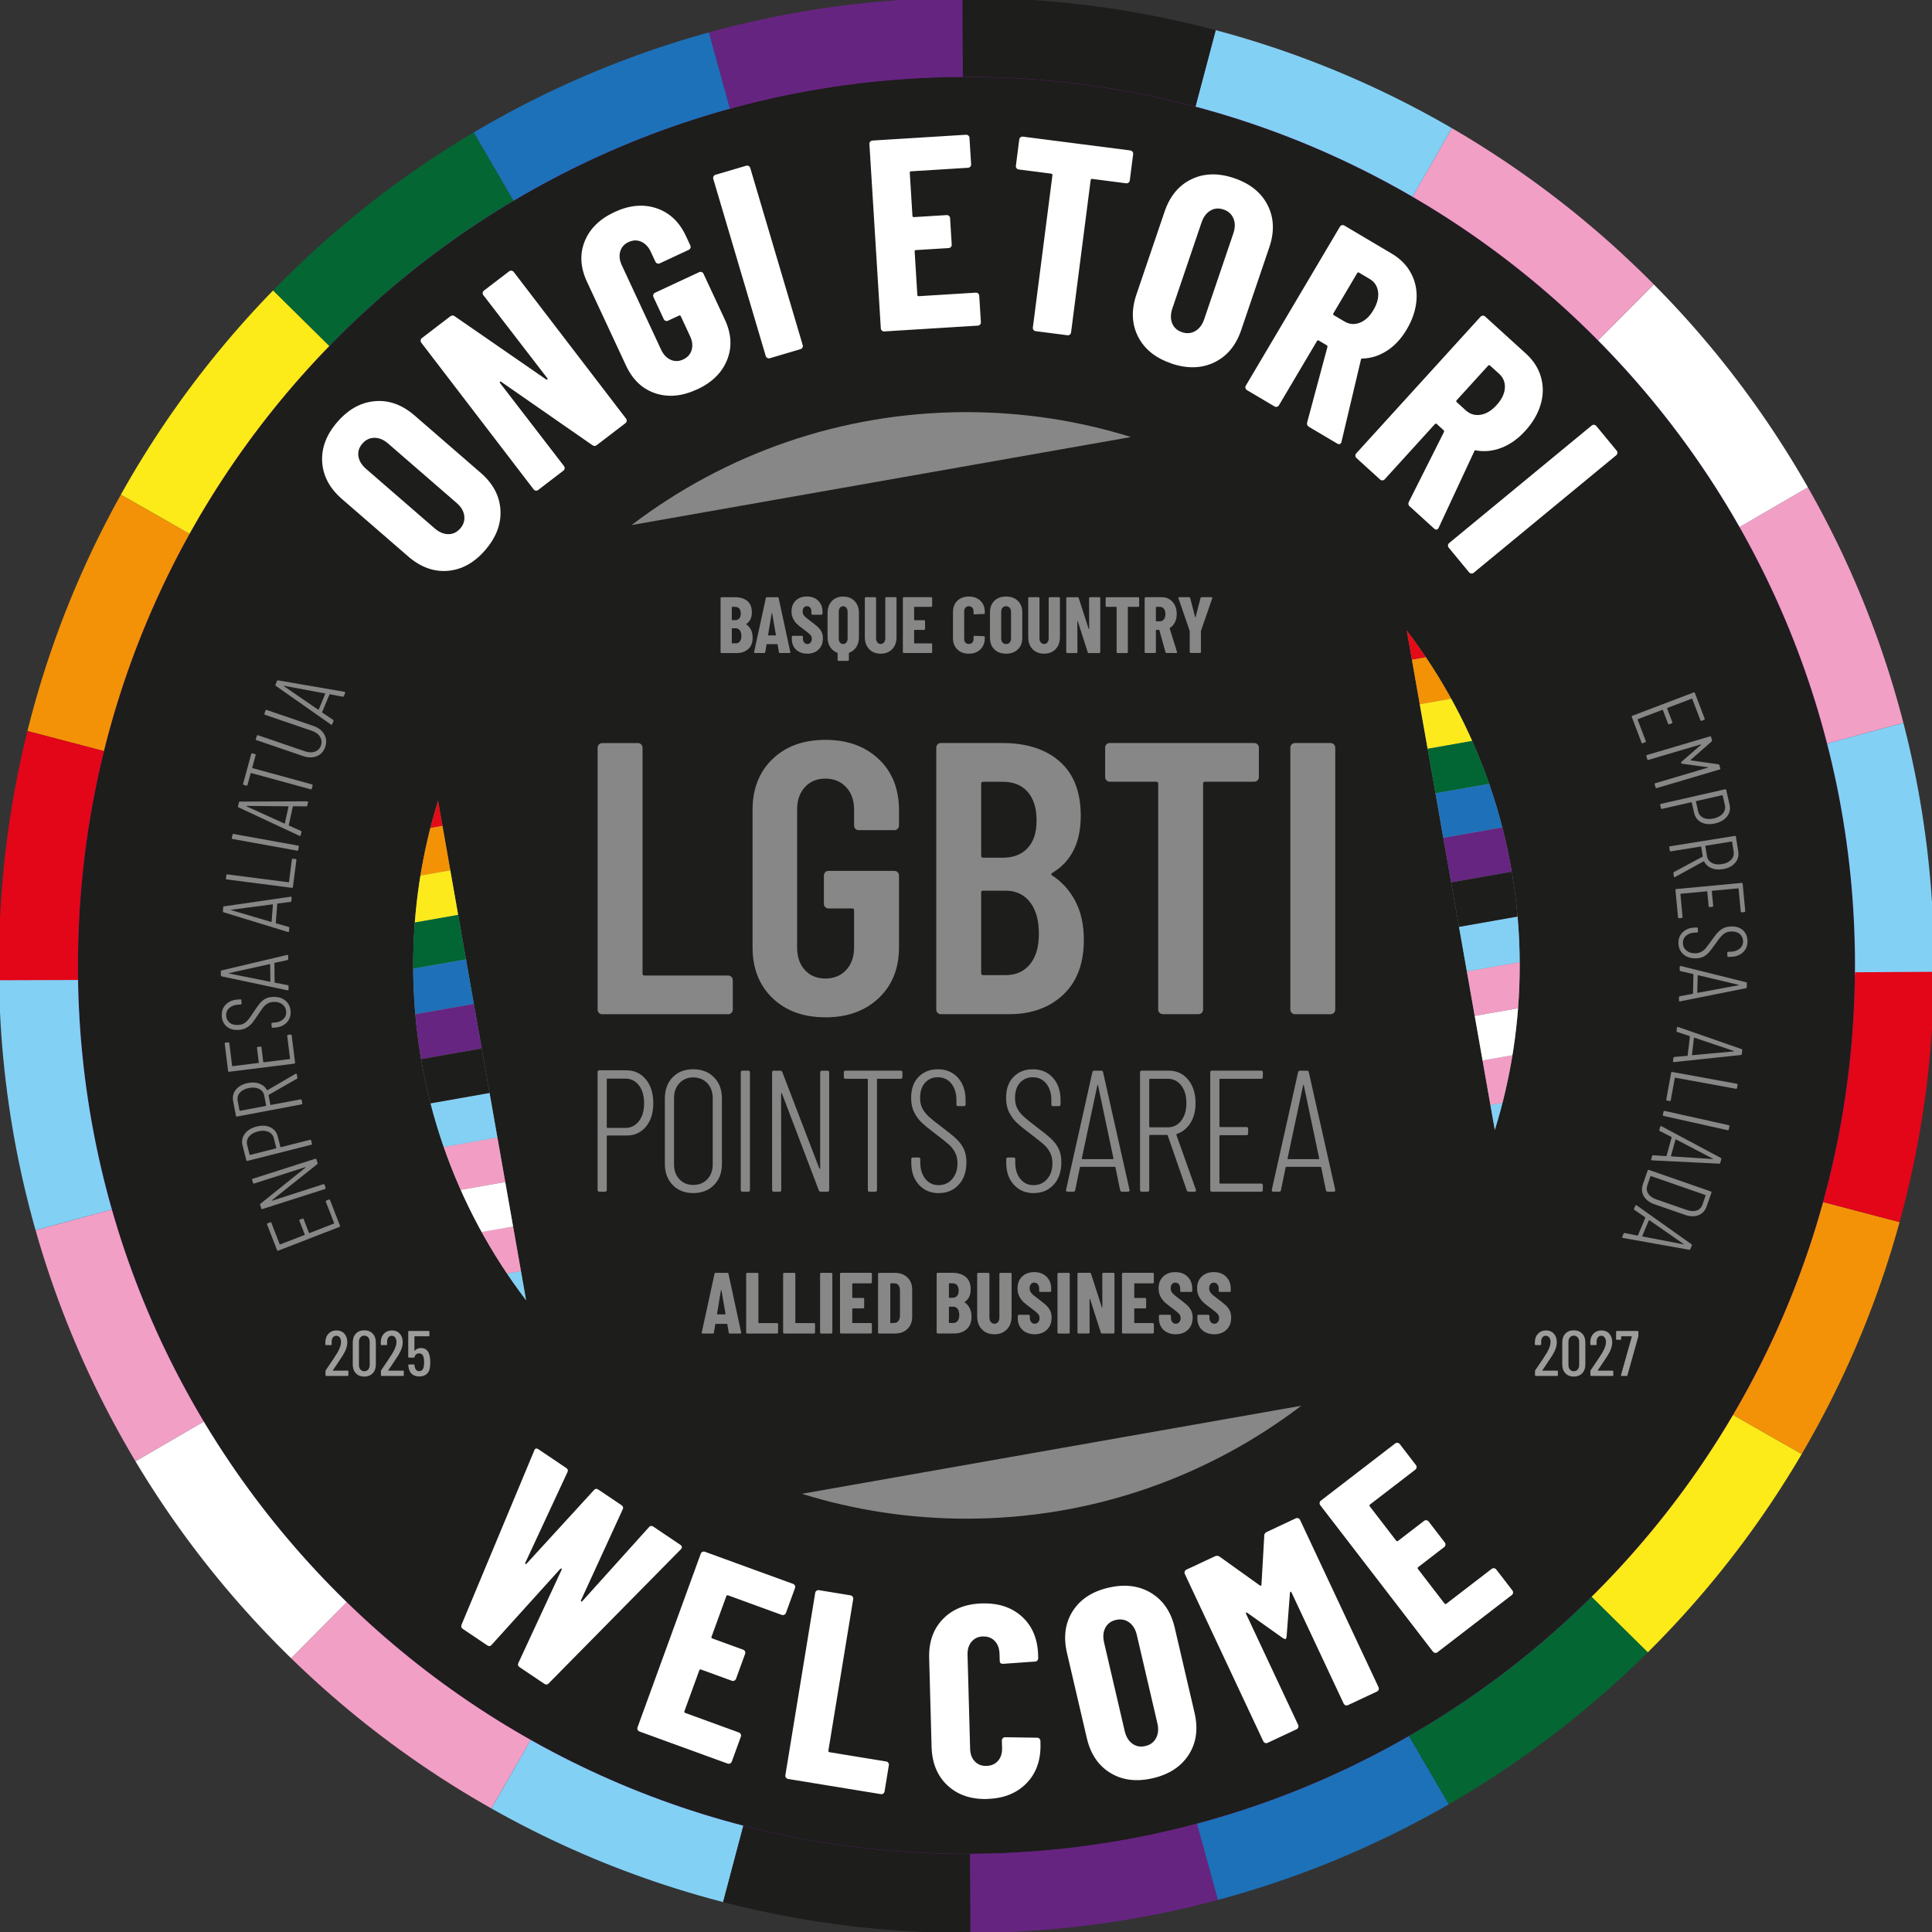 <svg xmlns="http://www.w3.org/2000/svg" xmlns:xlink="http://www.w3.org/1999/xlink" id="b" width="212.03mm" height="212.03mm" viewBox="0 0 601.02 601.02"><rect x="0" y="0" width="601.02" height="601.02" fill="#333333" stroke="none"/><defs><clipPath id="d"><rect x="17.51" y="17.51" width="566" height="566" style="fill:none;"></rect></clipPath><clipPath id="e"><path d="M24.23,300.31C24.23,147.64,147.99,23.89,300.65,23.89s276.43,123.76,276.43,276.42-123.76,276.43-276.43,276.43S24.23,452.98,24.23,300.31M280.05,0C128.25,10.25,7.31,133.05,0,285.65v29.32c7.43,154.98,132.08,279.23,287.22,286.05h26.86c153.45-6.75,277.07-128.38,286.94-280.99v-39.43C591.31,130.35,471.37,10.14,321.25,0h-41.2Z" style="fill:none;"></path></clipPath><clipPath id="f"><rect x="17.18" y="16.86" width="566.93" height="566.93" style="fill:none;"></rect></clipPath><clipPath id="g"><path d="M465.02,351.51c5.03-16.17,7.74-33.36,7.74-51.18,0-39.16-13.1-75.25-35.13-104.17l27.39,155.36Z" style="fill:none;"></path></clipPath><clipPath id="h"><rect x="17.18" y="16.86" width="566.93" height="566.93" style="fill:none;"></rect></clipPath><clipPath id="i"><path d="M128.53,300.32c0,39.16,13.1,75.25,35.13,104.17l-27.39-155.36c-5.03,16.17-7.74,33.36-7.74,51.18" style="fill:none;"></path></clipPath></defs><g id="c"><path d="M300.65,583.79c156.55,0,283.46-126.91,283.46-283.46S457.2,16.86,300.65,16.86,17.18,143.77,17.18,300.32s126.91,283.46,283.46,283.46" style="fill:#1d1d1b;"></path><rect x="17.18" y="16.86" width="566.93" height="566.93" style="fill:none;"></rect><g style="clip-path:url(#d);"><path d="M584.11,300.32c0-156.55-126.91-283.46-283.47-283.46S17.18,143.77,17.18,300.32s126.91,283.46,283.46,283.46,283.47-126.91,283.47-283.46M577.02,300.32c0,152.64-123.74,276.38-276.38,276.38S24.27,452.96,24.27,300.32,148.01,23.94,300.64,23.94s276.38,123.74,276.38,276.38" style="fill:#662481;"></path></g><g style="clip-path:url(#e);"><path d="M300.19,304.05l297.72-80.75c-3.52-13-7.9-25.75-13.09-38.17-5.14-12.32-11.09-24.28-17.79-35.83-.06-.1-.12-.2-.17-.3l-266.67,155.05Z" style="fill:#f29fc5;"></path><path d="M300.19,304.05l266.68-155.05c-6.77-11.64-14.29-22.82-22.52-33.48-8.16-10.57-17-20.59-26.45-30.01-.08-.08-.16-.17-.25-.25l-217.46,218.79Z" style="fill:#fff;"></path><path d="M300.19,304.05l217.46-218.79c-9.55-9.49-19.71-18.35-30.42-26.51-10.61-8.09-21.75-15.48-33.32-22.14-.1-.06-.2-.12-.3-.18l-153.42,267.62Z" style="fill:#f29fc5;"></path><path d="M300.19,304.05L453.62,36.43c-11.68-6.7-23.79-12.62-36.24-17.74-12.35-5.07-25.01-9.33-37.91-12.76-.11-.03-.23-.06-.34-.09l-78.93,298.2Z" style="fill:#83d0f5;"></path><path d="M300.19,304.05L379.12,5.84c-13.02-3.45-26.24-6.03-39.6-7.75-13.24-1.7-26.57-2.54-39.92-2.51-.12,0-.23,0-.35,0l.94,308.47Z" style="fill:#1d1d1b;"></path><path d="M300.19,304.05l308.48-.94c-.04-13.46-.96-26.91-2.76-40.26-1.78-13.23-4.43-26.33-7.91-39.21-.03-.11-.06-.23-.09-.34l-297.72,80.75Z" style="fill:#83d0f5;"></path><path d="M301.11,304.04L2.7,225.9c3.41-13.03,7.67-25.81,12.75-38.28,5.04-12.36,10.88-24.38,17.47-35.98.06-.1.11-.2.17-.3l268.02,152.72Z" style="fill:#f39207;"></path><path d="M301.11,304.04L33.09,151.32c6.67-11.7,14.09-22.95,22.23-33.68,8.06-10.64,16.82-20.73,26.19-30.23.08-.08.16-.17.25-.25l219.36,216.88Z" style="fill:#fcea19;"></path><path d="M301.11,304.04L81.75,87.16c9.47-9.57,19.55-18.52,30.19-26.78,10.54-8.19,21.61-15.67,33.12-22.43.1-.06.2-.12.3-.18l155.75,266.27Z" style="fill:#046633;"></path><path d="M301.11,304.04L145.36,37.77c11.62-6.8,23.68-12.83,36.09-18.05,12.3-5.18,24.93-9.55,37.8-13.09.11-.03.23-.06.34-.09l81.53,297.5Z" style="fill:#1d71b8;"></path><path d="M301.11,304.04L219.59,6.53c12.99-3.56,26.19-6.26,39.53-8.1,13.22-1.82,26.55-2.77,39.9-2.86.12,0,.23,0,.35,0l1.75,308.47Z" style="fill:#662481;"></path><path d="M301.11,304.04l-308.47,1.75c-.08-13.46.73-26.92,2.41-40.28,1.67-13.24,4.2-26.36,7.56-39.28.03-.11.06-.23.09-.34l298.41,78.15Z" style="fill:#e30518;"></path><path d="M301.11,304.02L3.39,384.77c3.53,13,7.9,25.75,13.09,38.17,5.15,12.32,11.09,24.28,17.79,35.83.06.1.12.2.17.3l266.67-155.05Z" style="fill:#f29fc5;"></path><path d="M301.11,304.02L34.44,459.08c6.77,11.64,14.29,22.82,22.52,33.48,8.16,10.57,17,20.59,26.45,30.01.08.08.16.17.25.25l217.46-218.79Z" style="fill:#fff;"></path><path d="M301.11,304.02l-217.46,218.79c9.55,9.49,19.71,18.35,30.42,26.51,10.61,8.09,21.75,15.48,33.32,22.14.1.06.2.12.3.18l153.42-267.62Z" style="fill:#f29fc5;"></path><path d="M301.11,304.02l-153.42,267.62c11.68,6.7,23.79,12.62,36.24,17.74,12.35,5.07,25.01,9.33,37.91,12.76.11.03.23.06.34.09l78.93-298.2Z" style="fill:#83d0f5;"></path><path d="M301.11,304.02l-78.93,298.21c13.02,3.44,26.24,6.03,39.6,7.75,13.24,1.7,26.57,2.54,39.92,2.51.12,0,.23,0,.35,0l-.94-308.47Z" style="fill:#1d1d1b;"></path><path d="M301.11,304.02l-308.48.94c.04,13.46.96,26.91,2.76,40.26,1.78,13.23,4.43,26.33,7.91,39.21.03.11.06.23.09.34l297.72-80.75Z" style="fill:#83d0f5;"></path><path d="M300.19,304.03l298.41,78.15c-3.41,13.02-7.67,25.81-12.75,38.28-5.04,12.36-10.88,24.38-17.47,35.98-.06.1-.11.2-.17.3l-268.02-152.72Z" style="fill:#f39207;"></path><path d="M300.19,304.03l268.02,152.72c-6.67,11.7-14.09,22.95-22.23,33.68-8.06,10.64-16.82,20.73-26.19,30.23-.08.08-.16.17-.25.25l-219.36-216.88Z" style="fill:#fcea19;"></path><path d="M300.19,304.03l219.36,216.89c-9.47,9.57-19.55,18.52-30.19,26.78-10.54,8.19-21.61,15.67-33.12,22.43-.1.06-.2.12-.3.18l-155.75-266.27Z" style="fill:#046633;"></path><path d="M300.19,304.03l155.75,266.27c-11.62,6.8-23.68,12.83-36.09,18.05-12.3,5.18-24.93,9.55-37.8,13.09-.11.03-.23.06-.34.09l-81.53-297.5Z" style="fill:#1d71b8;"></path><path d="M300.19,304.03l81.53,297.51c-12.99,3.56-26.19,6.26-39.53,8.1-13.22,1.82-26.55,2.77-39.9,2.86-.12,0-.23,0-.35,0l-1.75-308.47Z" style="fill:#662481;"></path><path d="M300.19,304.03l308.47-1.75c.08,13.46-.73,26.92-2.41,40.28-1.67,13.24-4.2,26.36-7.56,39.28-.03.11-.06.23-.09.34l-298.41-78.15Z" style="fill:#e30518;"></path></g><g style="clip-path:url(#f);"><path d="M465.02,351.51c5.03-16.17,7.74-33.36,7.74-51.18,0-39.16-13.1-75.25-35.13-104.17l27.39,155.36Z" style="fill:#878787;"></path></g><g style="clip-path:url(#g);"><rect x="412.15" y="190.63" width="59.23" height="14.06" transform="translate(-27.61 79.71) rotate(-10)" style="fill:#e30b18;"></rect><rect x="414.59" y="204.48" width="59.23" height="14.06" transform="translate(-29.98 80.35) rotate(-10)" style="fill:#f39205;"></rect><rect x="417.03" y="218.33" width="59.24" height="14.06" transform="translate(-32.35 80.98) rotate(-10)" style="fill:#fcea1d;"></rect><rect x="419.47" y="232.17" width="59.23" height="14.06" transform="translate(-34.71 81.62) rotate(-10)" style="fill:#016633;"></rect><rect x="421.91" y="246.02" width="59.23" height="14.06" transform="translate(-37.08 82.25) rotate(-10)" style="fill:#1e71b8;"></rect><rect x="424.35" y="259.87" width="59.23" height="14.06" transform="translate(-39.45 82.89) rotate(-10)" style="fill:#652581;"></rect><rect x="439.01" y="342.96" width="59.23" height="14.06" transform="translate(-53.66 86.69) rotate(-10)" style="fill:#84d0f5;"></rect><rect x="436.56" y="329.11" width="59.23" height="14.06" transform="translate(-51.29 86.06) rotate(-10)" style="fill:#f29ec4;"></rect><rect x="434.12" y="315.27" width="59.23" height="14.06" transform="translate(-48.92 85.42) rotate(-10)" style="fill:#fff;"></rect><rect x="431.68" y="301.42" width="59.24" height="14.06" transform="translate(-46.55 84.79) rotate(-10)" style="fill:#f29ec4;"></rect><rect x="429.24" y="287.57" width="59.23" height="14.06" transform="translate(-44.19 84.15) rotate(-10)" style="fill:#84d0f5;"></rect><rect x="426.8" y="273.72" width="59.23" height="14.06" transform="translate(-41.82 83.52) rotate(-10)" style="fill:#1d1d1b;"></rect></g><g style="clip-path:url(#h);"><path d="M351.83,135.95c-16.17-5.03-33.36-7.74-51.18-7.74-39.16,0-75.25,13.1-104.17,35.13l155.36-27.39Z" style="fill:#878787;"></path><path d="M136.27,249.14c-5.03,16.17-7.74,33.36-7.74,51.18,0,39.16,13.1,75.25,35.13,104.17l-27.39-155.36Z" style="fill:#878787;"></path></g><g style="clip-path:url(#i);"><rect x="103.05" y="243.62" width="59.24" height="14.06" transform="translate(-41.51 26.85) rotate(-10)" style="fill:#e30b18;"></rect><rect x="105.49" y="257.47" width="59.24" height="14.06" transform="translate(-43.88 27.48) rotate(-10)" style="fill:#f39205;"></rect><rect x="107.93" y="271.32" width="59.24" height="14.06" transform="translate(-46.24 28.11) rotate(-10)" style="fill:#fcea1d;"></rect><rect x="110.37" y="285.16" width="59.24" height="14.06" transform="translate(-48.61 28.75) rotate(-10)" style="fill:#016633;"></rect><rect x="112.82" y="299.01" width="59.24" height="14.06" transform="translate(-50.98 29.38) rotate(-10)" style="fill:#1e71b8;"></rect><rect x="115.26" y="312.86" width="59.24" height="14.06" transform="translate(-53.35 30.02) rotate(-10)" style="fill:#652581;"></rect><rect x="129.91" y="395.95" width="59.24" height="14.06" transform="translate(-67.55 33.82) rotate(-10)" style="fill:#84d0f5;"></rect><rect x="127.47" y="382.1" width="59.24" height="14.06" transform="translate(-65.19 33.19) rotate(-10)" style="fill:#f29ec4;"></rect><rect x="125.03" y="368.26" width="59.24" height="14.06" transform="translate(-62.82 32.55) rotate(-10)" style="fill:#fff;"></rect><rect x="122.58" y="354.41" width="59.24" height="14.06" transform="translate(-60.45 31.92) rotate(-10)" style="fill:#f29ec4;"></rect><rect x="120.14" y="340.56" width="59.23" height="14.06" transform="translate(-58.08 31.29) rotate(-10)" style="fill:#84d0f5;"></rect><rect x="117.7" y="326.71" width="59.23" height="14.06" transform="translate(-55.72 30.65) rotate(-10)" style="fill:#1d1d1b;"></rect></g><path d="M249.46,464.7c16.17,5.03,33.36,7.74,51.18,7.74,39.16,0,75.25-13.1,104.17-35.13l-155.36,27.39Z" style="fill:#878787;"></path><path d="M400.54,360.39l4.84-22.76c.04-.11.07-.16.11-.16s.07.05.11.16l4.79,22.76c0,.14-.05.21-.16.21h-9.52c-.11,0-.16-.07-.16-.21M413.07,370.72h1.83c.32,0,.48-.16.48-.48v-.11l-8.23-36.58c-.04-.32-.23-.48-.59-.48h-2.15c-.32,0-.52.16-.59.48l-8.18,36.58c-.04.18-.01.32.08.43.09.11.22.16.4.16h1.78c.36,0,.56-.16.59-.48l1.45-7.05c0-.07.03-.12.08-.16.05-.04.12-.05.19-.05h10.54c.07,0,.13.02.19.05.05.04.08.09.08.16l1.45,7.05c.07.32.27.48.59.48M392.85,335.05v-1.45c0-.36-.18-.54-.54-.54h-15.28c-.36,0-.54.18-.54.54v36.58c0,.36.18.54.54.54h15.28c.36,0,.54-.18.54-.54v-1.45c0-.36-.18-.54-.54-.54h-12.75c-.14,0-.21-.07-.21-.21v-14.63c0-.14.07-.21.21-.21h8.18c.36,0,.54-.18.54-.54v-1.45c0-.36-.18-.54-.54-.54h-8.18c-.14,0-.21-.07-.21-.21v-14.58c0-.14.07-.22.21-.22h12.75c.36,0,.54-.18.54-.54M357.72,335.59h5.49c1.76,0,3.17.69,4.25,2.07,1.08,1.38,1.61,3.22,1.61,5.51s-.54,4.08-1.61,5.46c-1.08,1.38-2.49,2.07-4.25,2.07h-5.49c-.14,0-.21-.07-.21-.22v-14.69c0-.14.07-.22.21-.22M369.83,370.72h1.77c.32,0,.48-.12.48-.38l-.05-.21-6.08-17.11c-.04-.14.02-.23.16-.27,1.79-.61,3.21-1.76,4.25-3.44,1.04-1.69,1.56-3.73,1.56-6.13,0-3.01-.77-5.45-2.31-7.32-1.54-1.86-3.57-2.8-6.08-2.8h-8.34c-.36,0-.54.18-.54.54v36.58c0,.36.18.54.54.54h1.78c.36,0,.54-.18.54-.54v-16.89c0-.14.07-.22.21-.22h5.33c.11,0,.18.05.21.16l5.92,17.05c.11.29.32.43.65.43M336.53,360.39l4.84-22.76c.04-.11.07-.16.11-.16s.07.05.11.16l4.79,22.76c0,.14-.05.21-.16.21h-9.52c-.11,0-.16-.07-.16-.21M349.06,370.72h1.83c.32,0,.49-.16.49-.48v-.11l-8.23-36.58c-.04-.32-.23-.48-.59-.48h-2.15c-.32,0-.52.16-.59.48l-8.18,36.58c-.04.18,0,.32.08.43.09.11.22.16.4.16h1.77c.36,0,.56-.16.59-.48l1.45-7.05c0-.07.03-.12.08-.16.05-.04.12-.05.19-.05h10.54c.07,0,.14.02.19.05.05.04.08.09.08.16l1.45,7.05c.07.32.27.48.59.48M321.57,371.15c2.55,0,4.62-.87,6.21-2.61,1.6-1.74,2.39-4.08,2.39-7.02,0-1.61-.28-2.99-.83-4.14-.56-1.15-1.35-2.21-2.39-3.17-1.04-.97-2.62-2.24-4.73-3.82-1.72-1.29-3-2.33-3.85-3.12-.84-.79-1.49-1.63-1.94-2.53-.45-.9-.67-1.95-.67-3.17,0-2.04.52-3.63,1.56-4.76,1.04-1.13,2.35-1.69,3.93-1.69,1.76,0,3.16.65,4.22,1.96,1.06,1.31,1.59,3.02,1.59,5.14v1.35c0,.36.18.54.54.54h1.78c.36,0,.54-.18.54-.54v-1.35c0-2.87-.79-5.18-2.37-6.94-1.58-1.76-3.68-2.64-6.29-2.64-2.44,0-4.43.79-5.97,2.37-1.54,1.58-2.31,3.75-2.31,6.51,0,1.76.32,3.27.97,4.55.65,1.27,1.46,2.37,2.45,3.28.99.91,2.41,2.07,4.28,3.47,1.83,1.4,3.15,2.45,3.95,3.15.81.7,1.47,1.53,1.99,2.5.52.97.78,2.12.78,3.44,0,2.01-.56,3.64-1.67,4.9-1.11,1.26-2.51,1.88-4.2,1.88s-3.06-.65-4.11-1.94c-1.06-1.29-1.59-2.99-1.59-5.11v-1.02c0-.36-.18-.54-.54-.54h-1.72c-.36,0-.54.18-.54.54v1.13c0,2.8.79,5.07,2.37,6.81,1.58,1.74,3.64,2.61,6.19,2.61M292.04,371.15c2.55,0,4.62-.87,6.21-2.61,1.6-1.74,2.39-4.08,2.39-7.02,0-1.61-.28-2.99-.83-4.14-.56-1.15-1.35-2.21-2.39-3.17-1.04-.97-2.62-2.24-4.73-3.82-1.72-1.29-3-2.33-3.85-3.12-.84-.79-1.49-1.63-1.94-2.53-.45-.9-.67-1.95-.67-3.17,0-2.04.52-3.63,1.56-4.76,1.04-1.13,2.35-1.69,3.93-1.69,1.76,0,3.17.65,4.22,1.96,1.06,1.31,1.59,3.02,1.59,5.14v1.35c0,.36.18.54.54.54h1.77c.36,0,.54-.18.54-.54v-1.35c0-2.87-.79-5.18-2.37-6.94-1.58-1.76-3.68-2.64-6.29-2.64-2.44,0-4.43.79-5.97,2.37-1.54,1.58-2.31,3.75-2.31,6.51,0,1.76.32,3.27.97,4.55.65,1.27,1.46,2.37,2.45,3.28.99.91,2.41,2.07,4.28,3.47,1.83,1.4,3.15,2.45,3.95,3.15.81.7,1.47,1.53,1.99,2.5.52.97.78,2.12.78,3.44,0,2.01-.56,3.64-1.67,4.9-1.11,1.26-2.51,1.88-4.2,1.88s-3.06-.65-4.11-1.94c-1.06-1.29-1.59-2.99-1.59-5.11v-1.02c0-.36-.18-.54-.54-.54h-1.72c-.36,0-.54.18-.54.54v1.13c0,2.8.79,5.07,2.37,6.81,1.58,1.74,3.64,2.61,6.19,2.61M280.2,333.06h-17.16c-.36,0-.54.18-.54.54v1.45c0,.36.18.54.54.54h6.72c.14,0,.21.07.21.22v34.38c0,.36.18.54.54.54h1.77c.36,0,.54-.18.54-.54v-34.38c0-.14.07-.22.22-.22h7.15c.36,0,.54-.18.54-.54v-1.45c0-.36-.18-.54-.54-.54M255.14,333.6v29.8c0,.11-.04.17-.11.19-.07.02-.13-.03-.16-.13l-11.51-29.96c-.11-.29-.3-.43-.59-.43h-2.04c-.36,0-.54.18-.54.54v36.58c0,.36.18.54.54.54h1.77c.36,0,.54-.18.54-.54l-.05-29.96c0-.11.04-.17.11-.19.07-.02.12.03.16.14l11.46,30.12c.11.29.3.43.59.43h2.1c.36,0,.54-.18.54-.54v-36.58c0-.36-.18-.54-.54-.54h-1.72c-.36,0-.54.18-.54.54M230.98,370.72h1.78c.36,0,.54-.18.54-.54v-36.58c0-.36-.18-.54-.54-.54h-1.78c-.36,0-.54.18-.54.54v36.58c0,.36.18.54.54.54M215.65,368.62c-1.76,0-3.19-.59-4.3-1.77-1.11-1.18-1.67-2.73-1.67-4.63v-20.6c0-1.9.56-3.45,1.67-4.65,1.11-1.2,2.55-1.8,4.3-1.8s3.26.6,4.38,1.8c1.13,1.2,1.69,2.75,1.69,4.65v20.6c0,1.9-.56,3.44-1.69,4.63-1.13,1.18-2.59,1.77-4.38,1.77M215.65,371.15c2.65,0,4.81-.83,6.46-2.5,1.65-1.67,2.47-3.85,2.47-6.54v-20.39c0-2.73-.82-4.92-2.47-6.59-1.65-1.67-3.8-2.5-6.46-2.5s-4.79.83-6.4,2.5c-1.61,1.67-2.42,3.87-2.42,6.59v20.39c0,2.69.82,4.87,2.45,6.54s3.76,2.5,6.38,2.5M194.51,350.87h-5.54c-.14,0-.21-.07-.21-.21v-14.9c0-.14.07-.22.21-.22h5.54c1.76,0,3.17.7,4.25,2.1,1.08,1.4,1.61,3.26,1.61,5.6s-.54,4.14-1.61,5.54c-1.08,1.4-2.49,2.1-4.25,2.1M194.83,332.95h-8.39c-.36,0-.54.18-.54.54v36.69c0,.36.18.54.54.54h1.78c.36,0,.54-.18.54-.54v-16.73c0-.14.07-.21.21-.21h5.97c2.47,0,4.47-.91,6-2.74,1.52-1.83,2.29-4.27,2.29-7.32s-.77-5.51-2.31-7.4c-1.54-1.88-3.57-2.82-6.08-2.82" style="fill:#878787;"></path><path d="M402.85,315.51h11.09c.4,0,.74-.14,1.02-.42.28-.28.42-.62.42-1.02v-81.48c0-.4-.14-.74-.42-1.02-.28-.28-.62-.42-1.02-.42h-11.09c-.4,0-.74.14-1.02.42s-.42.62-.42,1.02v81.48c0,.4.14.74.42,1.02.28.28.62.42,1.02.42M390.2,231.14h-44.96c-.4,0-.74.14-1.02.42-.28.28-.42.62-.42,1.02v9.16c0,.4.14.74.42,1.02.28.28.62.42,1.02.42h14.46c.4,0,.6.2.6.6v70.27c0,.4.14.74.42,1.02.28.28.62.42,1.02.42h11.09c.4,0,.74-.14,1.02-.42.28-.28.42-.62.42-1.02v-70.27c0-.4.2-.6.6-.6h15.31c.4,0,.74-.14,1.02-.42.28-.28.42-.62.42-1.02v-9.16c0-.4-.14-.74-.42-1.02-.28-.28-.62-.42-1.02-.42M312.82,303.34h-6.99c-.4,0-.6-.2-.6-.6v-25.07c0-.4.2-.6.6-.6h6.99c3.21,0,5.74,1.19,7.59,3.56,1.85,2.37,2.77,5.65,2.77,9.82s-.92,7.27-2.77,9.52c-1.85,2.25-4.38,3.38-7.59,3.38M305.83,243.2h6.15c3.29,0,5.86,1.05,7.71,3.13,1.85,2.09,2.77,5.06,2.77,8.92s-.92,6.55-2.77,8.56c-1.85,2.01-4.42,3.01-7.71,3.01h-6.15c-.4,0-.6-.2-.6-.6v-22.42c0-.4.2-.6.6-.6M337.17,292.37c0-4.66-.89-8.68-2.65-12.05-1.77-3.37-4.22-6.07-7.35-8.08-.24-.24-.16-.48.24-.72,5.86-3.54,8.8-9.44,8.8-17.72,0-7.39-2.17-13.02-6.51-16.87-4.34-3.86-10.33-5.79-17.96-5.79h-19.04c-.4,0-.74.14-1.02.42-.28.28-.42.62-.42,1.02v81.48c0,.4.14.74.42,1.02.28.28.62.42,1.02.42h21.21c6.91,0,12.51-2.01,16.81-6.03,4.3-4.02,6.45-9.72,6.45-17.12M256.77,316.48c6.83,0,12.35-1.99,16.57-5.97,4.22-3.98,6.33-9.26,6.33-15.85v-22.3c0-.4-.14-.74-.42-1.02-.28-.28-.62-.42-1.02-.42h-20.49c-.4,0-.74.14-1.02.42-.28.28-.42.62-.42,1.02v8.8c0,.4.14.74.42,1.02.28.28.62.42,1.02.42h7.35c.4,0,.6.2.6.6v11.57c0,2.89-.82,5.22-2.47,6.99-1.65,1.77-3.8,2.65-6.45,2.65s-4.78-.88-6.39-2.65c-1.61-1.77-2.41-4.1-2.41-6.99v-42.91c0-2.89.8-5.22,2.41-6.99,1.61-1.77,3.74-2.65,6.39-2.65s4.8.88,6.45,2.65c1.65,1.77,2.47,4.1,2.47,6.99v4.94c0,.4.14.74.42,1.03.28.28.62.42,1.03.42h11.09c.4,0,.74-.14,1.02-.42.28-.28.42-.62.42-1.03v-4.7c0-6.67-2.11-11.99-6.33-15.97-4.22-3.98-9.74-5.97-16.57-5.97s-12.31,1.99-16.45,5.97c-4.14,3.98-6.21,9.26-6.21,15.85v42.67c0,6.59,2.07,11.87,6.21,15.85,4.14,3.98,9.62,5.97,16.45,5.97M187.35,315.51h39.17c.4,0,.74-.14,1.02-.42.28-.28.42-.62.42-1.02v-9.16c0-.4-.14-.74-.42-1.02-.28-.28-.62-.42-1.02-.42h-26.03c-.4,0-.6-.2-.6-.6v-70.27c0-.4-.14-.74-.42-1.02-.28-.28-.62-.42-1.02-.42h-11.09c-.4,0-.74.14-1.03.42-.28.28-.42.62-.42,1.02v81.48c0,.4.14.74.42,1.02.28.28.62.42,1.03.42" style="fill:#878787;"></path><path d="M370.39,203.13h2.9c.08,0,.15-.03.21-.09.06-.06.09-.13.09-.21v-6.45l.02-.15,3.5-10.1c.03-.11.02-.2-.02-.26-.05-.06-.12-.09-.22-.09h-3.05c-.18,0-.3.08-.35.25l-1.54,5.93c-.02.05-.04.08-.07.08s-.06-.02-.07-.08l-1.54-5.93c-.05-.16-.17-.25-.35-.25h-3.05c-.18,0-.27.07-.27.22,0,.05,0,.09.03.12l3.47,10.1.03.15v6.45c0,.08.03.15.09.21.06.06.13.09.21.09M359.7,188.78h1.12c.51,0,.93.2,1.25.61.32.41.48.96.48,1.65s-.16,1.22-.48,1.63c-.32.4-.74.61-1.25.61h-1.12c-.08,0-.12-.04-.12-.12v-4.24c0-.08.04-.12.12-.12M362.92,203.15h2.98c.18,0,.27-.08.27-.25l-.02-.1-2.28-7.32s-.02-.06,0-.09c.02-.03.04-.05.08-.06.66-.41,1.18-.99,1.55-1.74.37-.74.56-1.6.56-2.58,0-1.03-.19-1.94-.58-2.73-.39-.79-.94-1.41-1.65-1.85-.71-.44-1.52-.66-2.43-.66h-5.01c-.08,0-.15.03-.21.09-.06.06-.09.13-.09.21v16.78c0,.08.03.15.09.21.06.06.13.09.21.09h2.9c.08,0,.15-.03.21-.09.06-.06.09-.13.09-.21v-6.78c0-.08.04-.12.12-.12h.84s.09.03.12.1l1.91,6.85c.05.17.17.25.35.25M354.09,185.78h-9.83c-.08,0-.15.03-.21.09-.06.06-.09.13-.09.21v2.41c0,.08.03.15.09.21.06.06.13.09.21.09h2.98c.08,0,.12.04.12.12v13.95c0,.08.03.15.09.21s.13.09.21.09h2.9c.08,0,.15-.03.21-.09.06-.06.09-.13.09-.21v-13.95c0-.08.04-.12.12-.12h3.1c.08,0,.15-.03.21-.09s.09-.13.09-.21v-2.41c0-.08-.03-.15-.09-.21s-.13-.09-.21-.09M338.8,186.08l.02,9.53s-.02.08-.06.09c-.04,0-.07-.01-.09-.06l-3.1-9.61c-.05-.16-.16-.25-.32-.25h-3.25c-.08,0-.15.03-.21.09-.06.06-.09.13-.09.21v16.78c0,.08.03.15.09.21.06.06.13.09.21.09h2.88c.08,0,.15-.03.21-.09s.09-.13.09-.21l-.03-9.53s.02-.08.06-.09c.04,0,.07.01.09.06l3.08,9.61c.05.17.16.25.32.25h3.28c.08,0,.15-.03.21-.09s.09-.13.09-.21v-16.78c0-.08-.03-.15-.09-.21s-.13-.09-.21-.09h-2.88c-.08,0-.15.03-.21.09-.06.06-.09.13-.09.21M324.82,203.35c1.47,0,2.66-.47,3.56-1.4.9-.93,1.35-2.18,1.35-3.74v-12.14c0-.08-.03-.15-.09-.21s-.13-.09-.21-.09h-2.9c-.08,0-.15.03-.21.09s-.09.13-.09.21v12.48c0,.53-.13.96-.39,1.29s-.6.5-1.03.5-.78-.17-1.04-.5c-.27-.33-.4-.76-.4-1.29v-12.48c0-.08-.03-.15-.09-.21-.06-.06-.13-.09-.21-.09h-2.9c-.08,0-.15.03-.21.09-.06.06-.09.13-.09.21v12.14c0,1.56.45,2.8,1.35,3.74s2.1,1.4,3.59,1.4M312.98,200.35c-.46,0-.83-.16-1.11-.48-.27-.32-.41-.75-.41-1.28v-8.24c0-.53.14-.96.41-1.28.27-.32.64-.48,1.11-.48s.83.16,1.12.48c.28.32.42.75.42,1.28v8.24c0,.53-.14.96-.42,1.28-.28.32-.65.48-1.12.48M312.98,203.35c1.52,0,2.74-.45,3.66-1.34.92-.89,1.38-2.08,1.38-3.58v-7.94c0-1.49-.46-2.68-1.38-3.58-.92-.89-2.14-1.34-3.66-1.34s-2.74.45-3.65,1.34c-.91.89-1.36,2.09-1.36,3.58v7.94c0,1.49.45,2.68,1.36,3.58.91.89,2.13,1.34,3.65,1.34M301.39,203.35c1.49,0,2.69-.44,3.6-1.33.91-.89,1.37-2.07,1.37-3.56v-.25c0-.08-.03-.15-.09-.21-.06-.06-.13-.09-.21-.09l-2.9-.12c-.08,0-.15.03-.21.09-.06.06-.09.13-.09.21v.67c0,.48-.13.87-.4,1.15-.26.29-.62.43-1.07.43s-.78-.15-1.04-.43c-.27-.29-.4-.67-.4-1.15v-8.56c0-.48.13-.87.4-1.17.26-.3.61-.45,1.04-.45s.8.15,1.07.45c.26.3.4.69.4,1.17v.64c0,.18.1.27.3.27l2.9-.12c.08,0,.15-.03.21-.09.06-.06.09-.13.09-.21v-.27c0-1.47-.45-2.65-1.35-3.52-.9-.88-2.11-1.32-3.61-1.32s-2.68.44-3.59,1.32c-.9.88-1.35,2.05-1.35,3.52v8.04c0,1.49.45,2.68,1.35,3.56.9.89,2.1,1.33,3.59,1.33M289.98,188.48v-2.41c0-.08-.03-.15-.09-.21s-.13-.09-.21-.09h-8.51c-.08,0-.15.03-.21.09-.06.06-.09.13-.09.21v16.78c0,.08.03.15.09.21.06.06.13.09.21.09h8.51c.08,0,.15-.03.21-.09s.09-.13.09-.21v-2.41c0-.08-.03-.15-.09-.21s-.13-.09-.21-.09h-5.19c-.08,0-.12-.04-.12-.12v-3.95c0-.08.04-.12.12-.12h2.98c.08,0,.15-.03.21-.09.06-.06.09-.13.09-.21v-2.41c0-.08-.03-.15-.09-.21-.06-.06-.13-.09-.21-.09h-2.98c-.08,0-.12-.04-.12-.12v-3.92c0-.08.04-.12.12-.12h5.19c.08,0,.15-.03.21-.09s.09-.13.09-.21M273.99,203.35c1.47,0,2.66-.47,3.56-1.4.9-.93,1.35-2.18,1.35-3.74v-12.14c0-.08-.03-.15-.09-.21-.06-.06-.13-.09-.21-.09h-2.9c-.08,0-.15.03-.21.09-.06.06-.09.13-.09.21v12.48c0,.53-.13.96-.39,1.29-.26.33-.6.5-1.03.5s-.78-.17-1.04-.5c-.26-.33-.4-.76-.4-1.29v-12.48c0-.08-.03-.15-.09-.21-.06-.06-.13-.09-.21-.09h-2.9c-.08,0-.15.03-.21.09-.06.06-.09.13-.09.21v12.14c0,1.56.45,2.8,1.35,3.74.9.93,2.1,1.4,3.59,1.4M260.93,190.3c0-.51.12-.93.37-1.24.25-.31.58-.47.99-.47s.75.16,1,.47c.26.32.39.73.39,1.24v8.34c0,.51-.13.93-.39,1.24-.26.32-.59.47-1,.47s-.75-.16-.99-.47c-.25-.31-.37-.73-.37-1.24v-8.34ZM262.3,185.58c-.96,0-1.81.21-2.54.63-.74.42-1.31,1.02-1.71,1.79-.41.77-.61,1.66-.61,2.67v7.6c0,1.16.27,2.16.81,3s1.28,1.44,2.22,1.79c.07.02.1.06.1.12v2.11c0,.08.03.15.09.21.06.06.13.09.21.09h2.9c.08,0,.15-.03.21-.09.06-.06.09-.13.09-.21v-2.11c0-.07.03-.11.1-.12.94-.35,1.68-.94,2.22-1.79.54-.84.81-1.85.81-3v-7.6c0-1.52-.45-2.75-1.34-3.68s-2.08-1.4-3.55-1.4M251.13,203.35c1.46,0,2.63-.43,3.52-1.29.89-.86,1.34-2.02,1.34-3.48,0-.79-.14-1.48-.43-2.05-.29-.57-.7-1.09-1.22-1.56-.52-.47-1.29-1.09-2.32-1.85-.93-.68-1.55-1.21-1.86-1.59-.31-.38-.47-.82-.47-1.32s.12-.91.37-1.2c.25-.29.57-.44.97-.44s.75.15,1,.46c.26.31.39.72.39,1.23v.67c0,.08.03.15.09.21.06.06.13.09.21.09h2.85c.08,0,.15-.03.21-.09.06-.06.09-.13.09-.21v-.6c0-1.42-.44-2.57-1.33-3.45-.88-.88-2.06-1.32-3.51-1.32s-2.6.42-3.48,1.27c-.88.84-1.32,1.97-1.32,3.38,0,.89.18,1.68.55,2.36.36.68.8,1.25,1.32,1.71.51.46,1.18.99,2.01,1.59.96.7,1.61,1.22,1.94,1.58.33.36.5.78.5,1.28s-.13.87-.4,1.17c-.26.3-.6.45-.99.45s-.73-.16-.99-.47c-.26-.31-.4-.73-.4-1.24v-.55c0-.08-.03-.15-.09-.21-.06-.06-.13-.09-.21-.09h-2.85c-.08,0-.15.03-.21.09-.06.06-.09.13-.09.21v.72c0,.89.2,1.68.6,2.37.4.69.96,1.22,1.69,1.6.73.38,1.57.57,2.53.57M238.94,197.54l1.12-6.78c.02-.05.04-.08.07-.08s.06.02.07.08l1.17,6.78c.02.08-.02.12-.1.12h-2.23c-.07,0-.1-.04-.1-.12M242.62,203.15h2.98c.18,0,.27-.07.27-.22l-.02-.1-3.62-16.78c-.03-.18-.14-.27-.32-.27h-3.35c-.18,0-.29.09-.32.27l-3.65,16.78c-.05.21.03.32.25.32h2.9c.2,0,.31-.09.32-.27l.4-2.38c0-.08.05-.12.15-.12h3.15c.1,0,.15.04.15.12l.4,2.38c.02.18.12.27.32.27M228.87,200.12h-1.09c-.08,0-.12-.04-.12-.12v-4.42c0-.08.04-.12.12-.12h1.12c.53,0,.95.21,1.27.65.31.43.47,1.01.47,1.74s-.16,1.29-.47,1.69c-.32.4-.74.6-1.29.6M227.77,188.78h.89c.58,0,1.02.18,1.33.55.31.36.46.89.46,1.56s-.16,1.15-.47,1.5c-.32.36-.75.53-1.32.53h-.89c-.08,0-.12-.04-.12-.12v-3.9c0-.08.04-.12.12-.12M234.13,198.36c0-1.82-.65-3.19-1.96-4.12-.05-.05-.04-.1.03-.15,1.12-.74,1.69-1.94,1.69-3.57s-.47-2.76-1.4-3.55c-.94-.79-2.23-1.19-3.88-1.19h-4.15c-.08,0-.15.03-.21.09-.06.06-.09.13-.09.21v16.78c0,.08.03.15.09.21.06.06.13.09.21.09h4.69c1.47,0,2.67-.41,3.6-1.24.93-.83,1.39-2.01,1.39-3.55" style="fill:#878787;"></path><path d="M377.71,415.07c1.58,0,2.86-.47,3.83-1.4.97-.94,1.46-2.19,1.46-3.78,0-.86-.16-1.61-.47-2.23-.32-.62-.76-1.19-1.32-1.7-.57-.51-1.41-1.18-2.52-2.01-1.01-.74-1.68-1.31-2.02-1.73-.34-.41-.51-.89-.51-1.43s.14-.99.4-1.31c.27-.32.62-.47,1.05-.47s.81.17,1.09.5c.28.33.42.78.42,1.33v.73c0,.09.03.17.09.23.06.06.14.1.23.1h3.1c.09,0,.17-.03.23-.1.06-.06.1-.14.1-.23v-.65c0-1.55-.48-2.8-1.44-3.75-.96-.95-2.23-1.43-3.82-1.43s-2.83.46-3.78,1.38c-.95.92-1.43,2.14-1.43,3.67,0,.97.2,1.83.59,2.56.4.74.87,1.36,1.43,1.86.56.5,1.29,1.08,2.19,1.73,1.04.76,1.74,1.33,2.1,1.71.36.39.54.85.54,1.39s-.14.94-.43,1.27c-.29.32-.65.49-1.08.49s-.79-.17-1.08-.51c-.29-.34-.43-.79-.43-1.35v-.59c0-.09-.03-.17-.09-.23-.06-.06-.14-.1-.23-.1h-3.1c-.09,0-.17.03-.23.1-.06.06-.1.14-.1.23v.78c0,.97.22,1.83.65,2.58.43.75,1.04,1.33,1.84,1.74.79.41,1.71.62,2.75.62M365.73,415.07c1.58,0,2.86-.47,3.83-1.4.97-.94,1.46-2.19,1.46-3.78,0-.86-.16-1.61-.47-2.23-.32-.62-.76-1.19-1.32-1.7-.57-.51-1.41-1.18-2.52-2.01-1.01-.74-1.68-1.31-2.02-1.73-.34-.41-.51-.89-.51-1.43s.13-.99.4-1.31c.27-.32.62-.47,1.05-.47s.81.17,1.09.5c.28.33.42.78.42,1.33v.73c0,.09.03.17.09.23.06.06.14.1.23.1h3.1c.09,0,.17-.03.23-.1.06-.06.1-.14.1-.23v-.65c0-1.55-.48-2.8-1.44-3.75-.96-.95-2.24-1.43-3.82-1.43s-2.82.46-3.78,1.38c-.95.92-1.43,2.14-1.43,3.67,0,.97.2,1.83.59,2.56.4.74.87,1.36,1.43,1.86.56.5,1.29,1.08,2.19,1.73,1.04.76,1.74,1.33,2.11,1.71.36.39.54.85.54,1.39s-.14.94-.43,1.27c-.29.32-.65.49-1.08.49s-.79-.17-1.08-.51c-.29-.34-.43-.79-.43-1.35v-.59c0-.09-.03-.17-.09-.23-.06-.06-.14-.1-.23-.1h-3.1c-.09,0-.17.03-.23.1-.06.06-.09.14-.09.23v.78c0,.97.22,1.83.65,2.58.43.75,1.04,1.33,1.83,1.74.79.41,1.71.62,2.75.62M358.95,398.9v-2.62c0-.09-.03-.17-.09-.23-.06-.06-.14-.09-.23-.09h-9.26c-.09,0-.17.03-.23.09-.06.06-.1.14-.1.23v18.24c0,.09.03.17.1.23.06.06.14.09.23.09h9.26c.09,0,.17-.03.23-.09.06-.06.09-.14.09-.23v-2.62c0-.09-.03-.17-.09-.23-.06-.06-.14-.09-.23-.09h-5.64c-.09,0-.14-.04-.14-.13v-4.29c0-.09.04-.13.14-.13h3.24c.09,0,.17-.03.23-.09.06-.06.09-.14.09-.23v-2.62c0-.09-.03-.17-.09-.23-.06-.06-.14-.09-.23-.09h-3.24c-.09,0-.14-.04-.14-.14v-4.26c0-.09.04-.14.14-.14h5.64c.09,0,.17-.03.23-.09.06-.06.09-.14.09-.23M342.9,396.28l.03,10.36c0,.05-.02.09-.07.1-.04,0-.08-.01-.09-.07l-3.37-10.44c-.05-.18-.17-.27-.35-.27h-3.54c-.09,0-.17.03-.23.09-.06.06-.09.14-.09.23v18.24c0,.09.03.17.09.23.06.06.14.09.23.09h3.13c.09,0,.17-.03.23-.09s.1-.14.1-.23l-.03-10.36c0-.05.02-.09.07-.1.04,0,.08.01.1.07l3.35,10.44c.05.18.17.27.35.27h3.56c.09,0,.17-.03.23-.09.06-.06.1-.14.1-.23v-18.24c0-.09-.03-.17-.1-.23-.06-.06-.14-.09-.23-.09h-3.13c-.09,0-.17.03-.23.09-.06.06-.09.14-.09.23M329.3,414.85h3.16c.09,0,.17-.03.23-.09.06-.06.09-.14.09-.23v-18.24c0-.09-.03-.17-.09-.23-.06-.06-.14-.09-.23-.09h-3.16c-.09,0-.17.03-.23.09-.06.06-.1.14-.1.23v18.24c0,.09.03.17.1.23.06.06.14.09.23.09M321.85,415.07c1.58,0,2.86-.47,3.83-1.4.97-.94,1.46-2.19,1.46-3.78,0-.86-.16-1.61-.47-2.23-.32-.62-.76-1.19-1.32-1.7-.57-.51-1.41-1.18-2.52-2.01-1.01-.74-1.68-1.31-2.02-1.73-.34-.41-.51-.89-.51-1.43s.14-.99.4-1.31c.27-.32.62-.47,1.05-.47s.81.17,1.09.5c.28.33.42.78.42,1.33v.73c0,.09.03.17.09.23.06.06.14.1.23.1h3.1c.09,0,.17-.03.23-.1.06-.06.1-.14.1-.23v-.65c0-1.55-.48-2.8-1.44-3.75-.96-.95-2.24-1.43-3.82-1.43s-2.82.46-3.78,1.38c-.95.92-1.43,2.14-1.43,3.67,0,.97.2,1.83.59,2.56.39.74.87,1.36,1.43,1.86.56.5,1.29,1.08,2.19,1.73,1.04.76,1.74,1.33,2.1,1.71.36.39.54.85.54,1.39s-.14.94-.43,1.27c-.29.32-.65.49-1.08.49s-.79-.17-1.08-.51c-.29-.34-.43-.79-.43-1.35v-.59c0-.09-.03-.17-.09-.23-.06-.06-.14-.1-.23-.1h-3.1c-.09,0-.17.03-.23.1-.06.06-.1.14-.1.23v.78c0,.97.22,1.83.65,2.58.43.75,1.04,1.33,1.84,1.74.79.41,1.71.62,2.75.62M309.36,415.07c1.6,0,2.89-.51,3.87-1.52.98-1.02,1.47-2.37,1.47-4.06v-13.2c0-.09-.03-.17-.09-.23-.06-.06-.14-.09-.23-.09h-3.16c-.09,0-.17.03-.23.09-.06.06-.09.14-.09.23v13.57c0,.58-.14,1.04-.42,1.4s-.65.54-1.12.54-.85-.18-1.13-.54c-.29-.36-.43-.83-.43-1.4v-13.57c0-.09-.03-.17-.09-.23-.06-.06-.14-.09-.23-.09h-3.16c-.09,0-.17.03-.23.09-.06.06-.1.14-.1.23v13.2c0,1.69.49,3.04,1.47,4.06.98,1.02,2.28,1.52,3.9,1.52M296.51,411.56h-1.19c-.09,0-.13-.04-.13-.13v-4.8c0-.09.04-.14.13-.14h1.21c.58,0,1.04.23,1.38.7.34.47.51,1.1.51,1.89s-.17,1.4-.51,1.84c-.34.43-.81.65-1.4.65M295.32,399.22h.97c.63,0,1.11.2,1.44.59s.5.96.5,1.7-.17,1.25-.51,1.63c-.34.39-.82.58-1.43.58h-.97c-.09,0-.13-.04-.13-.13v-4.24c0-.09.04-.14.13-.14M302.23,409.64c0-1.98-.71-3.47-2.13-4.48-.05-.05-.05-.11.03-.16,1.22-.81,1.83-2.1,1.83-3.89s-.51-2.99-1.52-3.86c-1.02-.86-2.43-1.3-4.22-1.3h-4.51c-.09,0-.17.03-.23.09-.06.06-.1.14-.1.23v18.24c0,.09.03.17.1.23.06.06.14.09.23.09h5.1c1.6,0,2.9-.45,3.91-1.35,1.01-.9,1.51-2.19,1.51-3.86M276.95,411.45v-12.09c0-.09.04-.14.13-.14h1.19c.52,0,.93.2,1.24.59.3.4.46.94.46,1.62v7.93c-.02.65-.18,1.17-.49,1.57-.31.4-.7.6-1.19.62l-1.21.03c-.09,0-.13-.04-.13-.13M273.47,414.85h4.88c1.64,0,2.95-.48,3.94-1.43.99-.95,1.48-2.22,1.48-3.8v-8.42c0-1.58-.49-2.85-1.48-3.8-.99-.95-2.3-1.43-3.94-1.43h-4.88c-.09,0-.17.03-.23.09-.06.06-.09.14-.09.23v18.24c0,.09.03.17.09.23.06.06.14.09.23.09M271.23,398.9v-2.62c0-.09-.03-.17-.09-.23-.06-.06-.14-.09-.23-.09h-9.26c-.09,0-.17.03-.23.09-.06.06-.1.14-.1.23v18.24c0,.09.03.17.1.23s.14.09.23.09h9.26c.09,0,.17-.03.23-.09s.09-.14.09-.23v-2.62c0-.09-.03-.17-.09-.23s-.14-.09-.23-.09h-5.64c-.09,0-.14-.04-.14-.13v-4.29c0-.09.04-.13.14-.13h3.24c.09,0,.17-.03.23-.09s.09-.14.09-.23v-2.62c0-.09-.03-.17-.09-.23-.06-.06-.14-.09-.23-.09h-3.24c-.09,0-.14-.04-.14-.14v-4.26c0-.09.04-.14.14-.14h5.64c.09,0,.17-.03.23-.09s.09-.14.09-.23M255.44,414.85h3.16c.09,0,.17-.03.23-.09s.1-.14.1-.23v-18.24c0-.09-.03-.17-.1-.23-.06-.06-.14-.09-.23-.09h-3.16c-.09,0-.17.03-.23.09-.06.06-.09.14-.09.23v18.24c0,.09.03.17.09.23s.14.09.23.09M243.94,414.85h9.28c.09,0,.17-.03.23-.09.06-.06.1-.14.1-.23v-2.62c0-.09-.03-.17-.1-.23-.06-.06-.14-.09-.23-.09h-5.67c-.09,0-.13-.04-.13-.13v-15.17c0-.09-.03-.17-.09-.23-.06-.06-.14-.09-.23-.09h-3.16c-.09,0-.17.03-.23.09-.06.06-.09.14-.09.23v18.24c0,.09.03.17.09.23s.14.09.23.09M232.45,414.85h9.28c.09,0,.17-.03.23-.09.06-.06.09-.14.09-.23v-2.62c0-.09-.03-.17-.09-.23-.06-.06-.14-.09-.23-.09h-5.67c-.09,0-.13-.04-.13-.13v-15.17c0-.09-.03-.17-.09-.23-.06-.06-.14-.09-.23-.09h-3.16c-.09,0-.17.03-.23.09-.06.06-.1.14-.1.23v18.24c0,.09.03.17.1.23.06.06.14.09.23.09M223.06,408.75l1.21-7.37c.02-.05.05-.08.08-.08s.06.03.08.08l1.27,7.37c.02.09-.02.14-.11.14h-2.43c-.07,0-.11-.04-.11-.14M227.05,414.85h3.24c.2,0,.3-.08.3-.24l-.03-.11-3.94-18.24c-.04-.2-.15-.3-.35-.3h-3.64c-.2,0-.32.1-.35.3l-3.97,18.24c-.05.23.04.35.27.35h3.16c.22,0,.33-.1.35-.3l.43-2.59c0-.09.05-.13.16-.13h3.43c.11,0,.16.04.16.13l.43,2.59c.02.2.14.3.35.3" style="fill:#878787;"></path><path d="M133.7,422.06c-.12-.87-.42-1.54-.89-2.01-.47-.47-1.09-.71-1.85-.71-.41,0-.79.08-1.12.23-.33.15-.61.36-.82.63-.03.03-.05.04-.07.03-.02,0-.03-.02-.03-.05v-4.4c0-.05.03-.08.08-.08h4.38c.13,0,.2-.07.2-.2v-1.26c0-.13-.07-.2-.2-.2h-6.18c-.13,0-.2.07-.2.2v7.9c0,.13.07.2.2.2h1.54c.11,0,.18-.06.22-.18.19-.76.67-1.14,1.46-1.14.35,0,.64.11.87.32.23.21.4.52.49.92.11.43.16.92.16,1.48s-.04,1-.12,1.4c-.08.45-.24.8-.48,1.04-.24.24-.55.36-.92.36-.77,0-1.25-.48-1.42-1.44l-.06-.44c0-.13-.07-.2-.2-.2h-1.52c-.13,0-.2.07-.2.2l.06.6c.15.97.51,1.71,1.08,2.2.57.49,1.33.74,2.26.74s1.73-.25,2.32-.76c.59-.51.93-1.23,1.02-2.18.07-.51.1-1.01.1-1.52,0-.61-.05-1.17-.16-1.68M120.78,426.28l.98-1.42c1.07-1.59,1.77-2.65,2.1-3.18.48-.77.84-1.5,1.07-2.17.23-.67.35-1.34.35-1.99,0-1.09-.31-1.97-.92-2.64-.61-.67-1.42-1-2.42-1s-1.82.32-2.46.96-.98,1.49-1.02,2.54v.86c0,.13.07.2.2.2h1.56c.13,0,.2-.07.2-.2v-.8c-.01-.57.11-1.03.38-1.38.27-.35.62-.52,1.06-.52s.8.18,1.07.53c.27.35.41.83.41,1.43,0,.91-.4,2.04-1.2,3.4-.69,1.13-1.67,2.61-2.94,4.44l-.62.92c-.05.07-.08.15-.08.26v1.32c0,.13.07.2.2.2h6.72c.13,0,.2-.07.2-.2v-1.26c0-.13-.07-.2-.2-.2h-4.58s-.05,0-.06-.03c-.01-.02-.01-.04,0-.07M113.32,426.58c-.49,0-.89-.18-1.2-.54-.31-.36-.46-.83-.46-1.42v-7.16c0-.59.15-1.06.46-1.42.31-.36.71-.54,1.2-.54s.91.18,1.22.54c.31.36.46.83.46,1.42v7.16c0,.59-.15,1.06-.46,1.42-.31.36-.71.54-1.22.54M113.32,428.24c1.08,0,1.95-.34,2.61-1.02.66-.68.99-1.59.99-2.72v-6.92c0-1.13-.33-2.04-.99-2.72-.66-.68-1.53-1.02-2.61-1.02s-1.95.34-2.6,1.02c-.65.68-.98,1.59-.98,2.72v6.92c0,1.13.33,2.04.98,2.72.65.68,1.52,1.02,2.6,1.02M103.54,426.28l.98-1.42c1.07-1.59,1.77-2.65,2.1-3.18.48-.77.84-1.5,1.07-2.17.23-.67.35-1.34.35-1.99,0-1.09-.31-1.97-.92-2.64-.61-.67-1.42-1-2.42-1s-1.82.32-2.46.96-.98,1.49-1.02,2.54v.86c0,.13.07.2.2.2h1.56c.13,0,.2-.07.2-.2v-.8c-.01-.57.11-1.03.38-1.38s.62-.52,1.06-.52.8.18,1.07.53c.27.35.41.83.41,1.43,0,.91-.4,2.04-1.2,3.4-.69,1.13-1.67,2.61-2.94,4.44l-.62.92c-.05.07-.08.15-.08.26v1.32c0,.13.07.2.2.2h6.72c.13,0,.2-.07.2-.2v-1.26c0-.13-.07-.2-.2-.2h-4.58s-.05,0-.06-.03c-.01-.02-.01-.04,0-.07" style="fill:#9d9d9c;"></path><path d="M504.44,428.04h1.6c.12,0,.19-.05.22-.16l3.38-12.06c.03-.13.04-.21.04-.24v-1.34c0-.13-.07-.2-.2-.2h-6.52c-.13,0-.2.07-.2.2l-.02,2.34c0,.13.07.2.2.2h1.18c.13,0,.2-.07.2-.2v-.8c0-.05.03-.08.08-.08h3.16s.05,0,.07.03c.02.02.02.04.01.05l-3.38,12.04c-.01.07,0,.12.03.16.03.04.08.06.15.06M497.04,426.28l.98-1.42c1.07-1.59,1.77-2.65,2.1-3.18.48-.77.84-1.5,1.07-2.17.23-.67.35-1.34.35-1.99,0-1.09-.31-1.97-.92-2.64-.61-.67-1.42-1-2.42-1s-1.82.32-2.46.96c-.64.64-.98,1.49-1.02,2.54v.86c0,.13.07.2.2.2h1.56c.13,0,.2-.07.2-.2v-.8c-.01-.57.11-1.03.38-1.38.27-.35.62-.52,1.06-.52s.8.18,1.07.53c.27.35.41.83.41,1.43,0,.91-.4,2.04-1.2,3.4-.69,1.13-1.67,2.61-2.94,4.44l-.62.92c-.05.07-.08.15-.08.26v1.32c0,.13.07.2.2.2h6.72c.13,0,.2-.07.2-.2v-1.26c0-.13-.07-.2-.2-.2h-4.58s-.05,0-.06-.03c-.01-.02-.01-.04,0-.07M489.58,426.58c-.49,0-.89-.18-1.2-.54-.31-.36-.46-.83-.46-1.42v-7.16c0-.59.15-1.06.46-1.42.31-.36.71-.54,1.2-.54s.91.18,1.22.54c.31.36.46.83.46,1.42v7.16c0,.59-.15,1.06-.46,1.42-.31.36-.71.54-1.22.54M489.58,428.24c1.08,0,1.95-.34,2.61-1.02.66-.68.99-1.59.99-2.72v-6.92c0-1.13-.33-2.04-.99-2.72-.66-.68-1.53-1.02-2.61-1.02s-1.95.34-2.6,1.02c-.65.68-.98,1.59-.98,2.72v6.92c0,1.13.33,2.04.98,2.72.65.68,1.52,1.02,2.6,1.02M479.8,426.28l.98-1.42c1.07-1.59,1.77-2.65,2.1-3.18.48-.77.84-1.5,1.07-2.17.23-.67.35-1.34.35-1.99,0-1.09-.31-1.97-.92-2.64-.61-.67-1.42-1-2.42-1s-1.82.32-2.46.96c-.64.64-.98,1.49-1.02,2.54v.86c0,.13.07.2.2.2h1.56c.13,0,.2-.07.2-.2v-.8c-.01-.57.11-1.03.38-1.38s.62-.52,1.06-.52.8.18,1.07.53c.27.35.41.83.41,1.43,0,.91-.4,2.04-1.2,3.4-.69,1.13-1.67,2.61-2.94,4.44l-.62.92c-.05.07-.08.15-.08.26v1.32c0,.13.07.2.2.2h6.72c.13,0,.2-.07.2-.2v-1.26c0-.13-.07-.2-.2-.2h-4.58s-.05,0-.06-.03c-.01-.02-.01-.04,0-.07" style="fill:#9d9d9c;"></path><path d="M513.09,379.59l10.65,7.4s.07.07.06.09c0,.02-.04.03-.11.02l-12.73-2.45c-.07-.03-.1-.07-.08-.13l2.06-4.9c.02-.06.07-.07.15-.04M505.07,383.8l-.4.94c-.07.17-.02.28.15.35l.05.02,20.59,3.67c.17.05.3-.02.38-.2l.46-1.11c.07-.17.03-.3-.12-.41l-17.04-12.1c-.08-.06-.16-.07-.24-.05-.07.02-.13.08-.17.17l-.38.91c-.08.18-.04.32.12.41l3.31,2.27s.06.04.06.08c0,.04,0,.07-.01.11l-2.28,5.42s-.04.06-.07.08c-.03.02-.06.02-.1,0l-3.94-.78c-.18-.03-.31.03-.38.2M513.59,365.86l16.94,5.89c.08.03.1.08.07.15l-.97,2.81c-.33.94-.94,1.56-1.82,1.86-.89.3-1.94.23-3.17-.2l-9.32-3.24c-1.21-.42-2.07-1.02-2.57-1.8-.5-.78-.6-1.63-.3-2.56l.98-2.83c.03-.08.08-.1.15-.07M512.56,364.14l-1.45,4.17c-.49,1.4-.4,2.67.25,3.8.65,1.14,1.78,1.99,3.39,2.54l9.41,3.27c1.61.56,3.02.59,4.24.11,1.22-.49,2.07-1.43,2.55-2.83l1.45-4.17c.07-.19,0-.32-.18-.38l-19.27-6.7c-.19-.06-.32,0-.38.19M521.36,354.45l11.51,6c.05.03.08.06.07.08,0,.02-.04.03-.1.03l-12.94-.82c-.08-.02-.11-.06-.09-.12l1.42-5.12c.02-.06.06-.08.14-.06M513.94,359.64l-.27.98c-.05.17.01.28.19.33l.06.02,20.88,1.03c.18.03.29-.05.35-.25l.32-1.16c.05-.17,0-.3-.17-.39l-18.44-9.85c-.09-.05-.17-.05-.24-.02-.07.03-.12.1-.15.19l-.26.95c-.05.19,0,.32.17.39l3.57,1.83s.06.03.07.07c.01.04.01.07,0,.11l-1.57,5.67s-.03.07-.06.09c-.03.02-.06.03-.1.02l-4-.27c-.18,0-.3.07-.35.25M517.5,345.82l-.21.97c-.04.19.03.32.23.36l19.91,4.44c.2.04.32-.03.36-.23l.22-.97c.04-.2-.03-.31-.23-.36l-19.91-4.44c-.2-.04-.32.03-.36.23M519.87,333.72l-1.51,8.29c-.04.2.05.31.24.35l.8.15c.2.04.31-.04.35-.24l1.26-6.91c.02-.08.06-.11.14-.1l18.86,3.44c.2.04.31-.05.35-.24l.18-.97c.04-.2-.04-.31-.24-.35l-20.07-3.66c-.2-.04-.31.05-.35.24M527.1,322.81l12.29,4.14c.06.03.08.05.08.07,0,.02-.03.04-.1.05l-12.91,1.19c-.08,0-.12-.04-.11-.1l.61-5.27c0-.06.05-.08.13-.08M520.57,329.09l-.12,1.01c-.02.18.06.28.24.3h.06s20.79-2.2,20.79-2.2c.18,0,.28-.1.31-.3l.14-1.19c.02-.18-.06-.3-.23-.36l-19.74-6.88c-.1-.03-.18-.03-.24.02-.06.04-.1.11-.11.21l-.11.98c-.02.2.05.32.23.36l3.81,1.26s.07.02.08.06c.02.03.02.07.02.11l-.68,5.84s-.02.07-.04.1c-.02.03-.05.04-.09.04l-4,.35c-.18.02-.29.12-.31.3M528.25,303.37l12.62,3c.06.02.09.04.09.06,0,.02-.03.04-.09.06l-12.75,2.36c-.08,0-.12-.03-.12-.09l.13-5.31c0-.06.04-.09.12-.09M522.32,310.22l-.02,1.02c0,.18.08.27.26.28h.06s20.5-4.1,20.5-4.1c.18-.02.27-.12.28-.32l.03-1.2c0-.18-.08-.29-.26-.34l-20.29-5.05c-.1-.02-.18-.01-.24.04-.06.05-.09.12-.1.22l-.02.99c0,.2.08.31.26.34l3.91.9s.07.02.09.05.03.07.03.11l-.14,5.88s-.01.08-.03.1c-.02.03-.05.04-.09.04l-3.95.72c-.18.04-.27.14-.28.32M522.15,293.48c.04,1.42.56,2.56,1.55,3.42s2.31,1.27,3.95,1.22c.9-.03,1.66-.2,2.3-.53.63-.33,1.21-.79,1.73-1.39.52-.6,1.21-1.49,2.05-2.7.69-.98,1.25-1.71,1.68-2.19.43-.48.89-.86,1.38-1.12.49-.26,1.08-.4,1.76-.42,1.14-.03,2.03.23,2.68.79.65.56.98,1.28,1.01,2.16.03.98-.32,1.77-1.03,2.38-.71.61-1.66.93-2.84.97l-.75.02c-.2,0-.3.11-.29.31l.03.99c0,.2.11.3.31.29l.75-.02c1.6-.05,2.88-.52,3.83-1.43.95-.91,1.41-2.09,1.37-3.55-.04-1.36-.51-2.46-1.41-3.29-.9-.83-2.13-1.23-3.67-1.19-.98.03-1.82.23-2.52.61-.7.38-1.3.85-1.79,1.42-.49.56-1.12,1.38-1.87,2.44-.75,1.04-1.31,1.79-1.69,2.25-.38.46-.83.84-1.36,1.15-.53.3-1.17.47-1.91.49-1.12.03-2.04-.25-2.76-.85-.72-.6-1.09-1.37-1.12-2.31-.03-.94.31-1.72,1.02-2.33s1.64-.93,2.82-.96l.57-.02c.2,0,.3-.11.29-.31l-.03-.96c0-.2-.11-.3-.31-.29l-.63.02c-1.56.04-2.81.52-3.76,1.43-.94.91-1.4,2.07-1.36,3.49M541.84,283.82l.81-.08c.2-.02.29-.13.27-.33l-.8-8.48c-.02-.2-.13-.29-.33-.27l-20.31,1.91c-.2.02-.29.13-.27.33l.8,8.48c.02.2.13.29.33.27l.81-.08c.2-.02.29-.13.27-.33l-.67-7.08c0-.08.03-.12.11-.13l8.12-.76c.08,0,.12.03.13.11l.43,4.54c.02.2.13.29.33.27l.81-.08c.2-.02.29-.13.27-.33l-.43-4.54c0-.08.03-.12.11-.13l8.09-.76c.08,0,.12.03.13.11l.67,7.08c.02.2.13.29.33.27M538.84,261.9l.48,3.02c.15.97-.1,1.81-.77,2.52-.67.71-1.63,1.17-2.89,1.38-1.24.2-2.29.06-3.15-.41-.85-.47-1.36-1.19-1.52-2.16l-.48-3.02c-.01-.08.02-.12.1-.14l8.09-1.3c.08-.01.12.02.14.1M520.57,271.66l.16.98c.03.18.11.26.25.23l.11-.05,8.88-4.86c.08-.03.13-.01.16.07.49.93,1.25,1.61,2.27,2.04,1.02.42,2.19.53,3.52.32,1.66-.27,2.93-.91,3.82-1.92.89-1.01,1.23-2.21,1.01-3.59l-.73-4.59c-.03-.2-.15-.28-.34-.25l-20.14,3.23c-.2.03-.28.15-.25.34l.16.98c.03.2.15.28.34.25l9.3-1.49c.08-.01.12.02.14.1l.47,2.93c0,.06-.01.1-.07.13l-8.87,4.76c-.15.08-.21.21-.18.39M528.26,252.36l-.68-3.01c-.02-.08.01-.13.09-.14l8.1-1.84c.08-.02.13.01.14.09l.68,3.01c.22.96.01,1.81-.62,2.57-.63.76-1.58,1.28-2.84,1.57-1.25.28-2.32.22-3.21-.19-.89-.41-1.45-1.1-1.67-2.05M538.05,250.33l-1.04-4.56c-.05-.19-.16-.27-.36-.23l-19.95,4.53c-.2.05-.27.16-.23.36l.22.97c.04.19.16.27.36.23l9.1-2.07c.08-.02.12.01.14.09l.74,3.25c.31,1.35,1.05,2.32,2.23,2.92s2.6.72,4.26.34c1.66-.38,2.9-1.1,3.74-2.17.83-1.07,1.1-2.29.79-3.65M534.59,237.77l-8.56-1.22s-.07-.03-.08-.07c-.01-.04,0-.07.03-.1l6.5-5.74c.12-.1.15-.22.11-.38l-.29-.98c-.06-.19-.18-.26-.37-.2l-19.56,5.79c-.19.06-.26.18-.2.37l.28.95c.06.19.18.26.37.2l16.25-4.81c.06-.02.09-.01.1.02,0,.03,0,.07-.03.12l-6.05,5.26c-.12.1-.15.22-.11.38.04.13.15.21.32.22l7.95,1.09s.07.03.08.07c.01.04-.01.07-.07.08l-16.31,4.82c-.19.06-.26.18-.2.37l.28.95c.06.19.18.26.37.2l19.56-5.79c.19-.06.26-.18.2-.37l-.29-.98c-.05-.15-.14-.24-.3-.26M529.36,224.22l.76-.29c.19-.07.24-.2.17-.39l-3.03-7.96c-.07-.19-.2-.25-.39-.17l-19.07,7.26c-.19.07-.24.2-.17.39l3.03,7.96c.07.19.2.24.39.17l.76-.29c.19-.07.25-.2.17-.39l-2.53-6.64c-.03-.08,0-.13.07-.15l7.63-2.9c.07-.03.13,0,.15.07l1.62,4.26c.07.19.2.25.39.17l.76-.29c.19-.07.24-.2.17-.39l-1.62-4.26c-.03-.07,0-.13.07-.15l7.6-2.89c.08-.03.13,0,.15.07l2.53,6.64c.07.19.2.24.39.17" style="fill:#878787;"></path><path d="M98.99,220.78l-10.7-7.34s-.07-.07-.06-.09c0-.02.04-.02.11-.02l12.75,2.38c.07.03.1.07.08.13l-2.03,4.91c-.02.05-.07.07-.14.04M106.98,216.52l.39-.94c.07-.17.02-.28-.15-.35l-.06-.02-20.61-3.55c-.17-.05-.3.02-.38.2l-.46,1.11c-.07.17-.03.3.12.41l17.11,12.01c.08.06.16.07.24.05.07-.02.13-.08.17-.17l.38-.92c.08-.18.03-.32-.12-.41l-3.32-2.25s-.06-.04-.07-.08c0-.04,0-.07.01-.11l2.25-5.43s.04-.07.07-.09.06-.02.1,0l3.94.75c.18.03.31-.04.38-.2M101.17,232.35c.48-1.4.38-2.7-.31-3.91-.69-1.21-1.83-2.09-3.44-2.64l-14.45-4.94c-.19-.06-.32,0-.38.19l-.32.94c-.06.19,0,.32.19.38l14.62,5c1.15.4,1.98,1.01,2.49,1.85.51.84.6,1.73.27,2.68-.32.95-.94,1.59-1.85,1.92-.91.33-1.94.3-3.09-.09l-14.62-5c-.19-.07-.32,0-.38.19l-.32.94c-.07.19,0,.32.19.38l14.45,4.94c1.63.56,3.07.58,4.34.06,1.27-.52,2.14-1.48,2.62-2.88M78.15,234.58l-2.52,9.23c-.05.19.02.32.21.37l.78.21c.19.05.32-.02.37-.21l.99-3.62c.02-.08.07-.11.15-.08l18.49,5.06c.19.05.32-.02.37-.21l.26-.95c.05-.19-.02-.32-.21-.37l-18.49-5.06c-.08-.02-.11-.07-.08-.15l1.05-3.85c.05-.19-.02-.32-.21-.37l-.78-.21c-.19-.05-.32.02-.37.21M88.47,256.19l-11.81-5.36c-.05-.03-.08-.06-.08-.08,0-.02.04-.03.1-.04l12.97.12c.08.02.11.06.1.11l-1.14,5.19c-.01.06-.06.08-.14.06M95.6,250.6l.22-1c.04-.18-.03-.28-.21-.32h-.06s-20.91.09-20.91.09c-.18-.02-.29.07-.33.26l-.26,1.17c-.04.18.03.3.19.38l18.94,8.84c.09.04.17.04.24,0,.07-.04.11-.1.14-.2l.21-.97c.04-.19-.02-.32-.19-.38l-3.66-1.64s-.07-.03-.08-.06-.02-.07,0-.11l1.26-5.74s.03-.07.05-.1c.03-.03.06-.03.1-.02l4.01.05c.18,0,.3-.09.33-.26M92.79,264.38l.18-.97c.04-.2-.05-.31-.24-.35l-20.07-3.63c-.2-.04-.31.05-.35.24l-.18.98c-.04.2.04.31.24.35l20.08,3.63c.2.04.31-.05.35-.24M91.12,275.94l1.08-8.36c.03-.2-.06-.31-.26-.34l-.8-.1c-.2-.03-.31.06-.34.26l-.9,6.96c-.01.08-.06.11-.13.1l-19.01-2.45c-.2-.02-.31.06-.34.26l-.13.98c-.03.2.06.31.26.33l20.23,2.61c.2.03.31-.06.34-.26M84.36,286.8l-12.44-3.67c-.06-.02-.09-.05-.08-.07,0-.02.03-.04.09-.05l12.86-1.68c.08,0,.12.04.11.1l-.41,5.29c0,.06-.05.09-.13.08M90.64,280.27l.08-1.02c.01-.18-.07-.28-.25-.29h-.06s-20.69,2.99-20.69,2.99c-.18,0-.28.11-.29.31l-.09,1.2c-.01.18.07.3.24.35l19.99,6.12c.1.03.18.02.24-.03.06-.05.1-.12.11-.22l.08-.99c.02-.2-.07-.32-.24-.35l-3.86-1.11s-.07-.02-.09-.05c-.02-.03-.03-.07-.02-.11l.46-5.86s.02-.07.04-.1c.02-.03.05-.04.09-.04l3.98-.5c.18-.03.28-.13.29-.31M83.98,305.4l-12.72-2.56c-.06-.02-.09-.04-.09-.06s.03-.04.09-.06l12.66-2.81c.08,0,.12.03.12.09l.06,5.31c0,.06-.04.09-.12.09M89.66,298.35v-1.02c-.01-.18-.1-.27-.28-.27h-.06l-20.35,4.82c-.18.02-.27.13-.27.33v1.2c.02.18.11.29.29.33l20.45,4.33c.1.02.18,0,.24-.05.06-.05.09-.13.09-.23v-.99c-.01-.2-.1-.31-.28-.33l-3.94-.77s-.07-.01-.09-.04c-.02-.03-.03-.06-.03-.1l-.07-5.88s0-.08.03-.11c.02-.03.05-.05.09-.05l3.92-.85c.18-.04.27-.15.27-.33M90.4,314.6c-.09-1.42-.64-2.54-1.67-3.37-1.02-.83-2.35-1.19-3.99-1.09-.9.06-1.66.26-2.28.61-.62.35-1.18.83-1.68,1.44-.5.61-1.16,1.53-1.96,2.77-.66,1-1.19,1.75-1.6,2.25-.41.5-.86.88-1.34,1.16-.48.28-1.06.44-1.74.48-1.14.07-2.04-.16-2.7-.71-.66-.54-1.02-1.25-1.08-2.13-.06-.98.26-1.78.95-2.42.69-.63,1.63-.99,2.81-1.06l.75-.05c.2-.01.29-.12.28-.32l-.06-.99c-.01-.2-.12-.29-.32-.28l-.75.05c-1.6.1-2.86.62-3.78,1.56-.92.94-1.34,2.14-1.25,3.59.08,1.36.59,2.44,1.52,3.24.93.8,2.17,1.16,3.7,1.07.98-.06,1.81-.29,2.5-.7.69-.4,1.27-.89,1.74-1.47.48-.58,1.07-1.41,1.78-2.5.72-1.07,1.26-1.84,1.62-2.31s.8-.87,1.32-1.19c.52-.32,1.15-.51,1.89-.55,1.12-.07,2.04.19,2.78.76.74.58,1.13,1.33,1.19,2.27.06.94-.25,1.72-.94,2.36-.68.63-1.61.99-2.79,1.06l-.57.03c-.2.01-.29.12-.28.32l.06.96c.01.2.12.29.32.28l.63-.04c1.56-.1,2.79-.61,3.71-1.55.92-.94,1.33-2.12,1.24-3.53M70.97,324.26l-.8.1c-.2.02-.29.14-.26.33l1.05,8.46c.02.2.14.29.33.26l20.24-2.52c.2-.02.29-.14.26-.33l-1.05-8.46c-.03-.2-.14-.29-.33-.26l-.8.1c-.2.03-.28.14-.26.34l.88,7.05c0,.08-.02.12-.1.13l-8.1,1.01c-.08,0-.12-.02-.13-.1l-.56-4.52c-.03-.2-.14-.29-.33-.26l-.8.1c-.2.02-.28.14-.26.33l.56,4.52c0,.08-.03.12-.1.13l-8.07,1c-.08.01-.12-.02-.13-.1l-.88-7.05c-.02-.2-.14-.29-.33-.26M74.51,345.45l-.57-3.01c-.18-.96.05-1.81.7-2.54.65-.73,1.6-1.22,2.85-1.45,1.24-.23,2.29-.13,3.16.32.87.45,1.39,1.15,1.57,2.12l.57,3.01c.01.08-.02.12-.1.14l-8.05,1.52c-.08.01-.13-.02-.14-.1M92.51,335.19l-.18-.97c-.03-.18-.12-.25-.26-.23l-.11.05-8.75,5.1c-.07.04-.13.01-.16-.06-.52-.92-1.29-1.58-2.33-1.97-1.03-.4-2.2-.47-3.52-.22-1.65.31-2.91.99-3.77,2.02-.86,1.04-1.16,2.24-.9,3.62l.86,4.57c.04.2.15.28.35.24l20.05-3.78c.2-.04.28-.15.24-.35l-.18-.97c-.04-.2-.15-.28-.35-.24l-9.26,1.74c-.08.01-.12-.02-.14-.1l-.55-2.92c-.01-.06.01-.1.07-.14l8.74-5c.15-.09.2-.22.17-.4M85.19,354.1l.76,2.99c.02.08,0,.13-.09.15l-8.06,2.04c-.08.02-.13,0-.15-.09l-.76-2.99c-.24-.95-.06-1.81.55-2.59.61-.77,1.54-1.32,2.8-1.64,1.24-.32,2.31-.28,3.22.11.9.39,1.48,1.06,1.72,2.01M75.47,356.38l1.15,4.54c.05.19.17.27.36.22l19.83-5.02c.19-.05.27-.17.22-.36l-.24-.96c-.05-.19-.17-.27-.36-.22l-9.05,2.29c-.08.02-.13,0-.15-.09l-.82-3.23c-.34-1.34-1.11-2.29-2.31-2.87-1.2-.57-2.62-.65-4.27-.23-1.65.42-2.88,1.17-3.68,2.26-.81,1.09-1.04,2.32-.69,3.67M79.1,368.16l15.83-5.06c.06-.02.1,0,.12.03.02.04,0,.07-.04.11l-13.96,11.2c-.13.11-.18.24-.13.39l.35,1.09c.06.19.19.26.38.19l19.43-6.21c.19-.06.26-.19.19-.38l-.3-.94c-.06-.19-.19-.26-.38-.19l-15.91,5.12c-.06.02-.1.01-.12-.02-.02-.04,0-.07.04-.11l14.06-11.2c.13-.11.18-.24.13-.39l-.36-1.11c-.06-.19-.19-.25-.38-.19l-19.43,6.21c-.19.06-.25.19-.19.38l.29.91c.06.19.19.26.38.19M84.03,380.27l-.76.29c-.19.07-.24.2-.17.39l3.08,7.94c.07.19.2.24.39.17l19.02-7.38c.19-.07.24-.2.17-.39l-3.08-7.94c-.07-.19-.2-.24-.39-.17l-.75.29c-.19.07-.24.2-.17.39l2.57,6.63c.03.07,0,.13-.07.15l-7.61,2.95c-.07.03-.13,0-.15-.07l-1.65-4.25c-.07-.19-.2-.24-.39-.17l-.75.29c-.19.07-.24.2-.17.39l1.65,4.25c.03.07,0,.13-.07.15l-7.58,2.94c-.07.03-.13,0-.15-.07l-2.57-6.63c-.07-.19-.2-.24-.39-.17" style="fill:#878787;"></path><path d="M440.48,455.77l-5.03-6.54c-.17-.22-.4-.35-.68-.39-.28-.04-.53.03-.75.2l-23.11,17.78c-.23.17-.36.4-.39.68-.04.28.03.53.2.75l35.04,45.54c.17.22.4.36.68.39.28.04.53-.03.75-.2l23.11-17.78c.22-.17.36-.4.39-.68.04-.28-.03-.53-.2-.75l-5.03-6.53c-.17-.23-.4-.35-.68-.39-.28-.03-.53.03-.75.21l-14.08,10.83c-.23.17-.42.15-.6-.08l-8.24-10.71c-.17-.22-.15-.42.08-.6l8.08-6.22c.22-.17.36-.4.39-.68.04-.28-.03-.53-.2-.75l-5.03-6.53c-.17-.22-.4-.35-.68-.39-.28-.04-.53.03-.75.2l-8.08,6.22c-.23.17-.42.15-.6-.08l-8.19-10.65c-.17-.22-.15-.42.08-.6l14.08-10.83c.22-.17.35-.4.39-.68.04-.28-.03-.53-.2-.75M393.3,477.68l-.88,15.34c-.06.28-.21.35-.46.22l-12.59-9.02c-.45-.29-.93-.31-1.44-.07l-8.85,4.15c-.26.12-.43.31-.53.58-.1.26-.08.52.04.78l24.4,52.02c.12.26.31.43.58.53.26.1.52.08.78-.04l9-4.22c.26-.12.43-.31.53-.58.1-.26.08-.52-.04-.78l-16.21-34.55c-.1-.2-.09-.33,0-.38.1-.05.24-.02.42.09l10.98,7.8c.45.29.75.4.9.33.15-.07.26-.37.33-.9l1.02-13.44c.03-.2.1-.33.2-.38.1-.05.2.03.3.24l16.21,34.55c.12.26.31.43.58.53.26.1.52.08.78-.04l9-4.22c.26-.12.43-.31.53-.58.09-.26.08-.52-.04-.78l-24.4-52.02c-.12-.26-.31-.43-.58-.53-.27-.1-.53-.08-.78.04l-8.93,4.19c-.57.26-.85.65-.87,1.16M356.29,543.17c-1.54.36-2.9.11-4.06-.76-1.16-.86-1.95-2.18-2.36-3.94l-6.4-27.48c-.41-1.77-.29-3.29.37-4.58.66-1.29,1.76-2.11,3.31-2.47,1.54-.36,2.91-.11,4.1.75,1.19.86,1.99,2.17,2.4,3.94l6.4,27.48c.41,1.77.27,3.3-.42,4.59-.69,1.29-1.8,2.12-3.35,2.48M358.63,553.18c5.08-1.18,8.8-3.62,11.17-7.31,2.37-3.69,2.97-8.02,1.82-12.99l-6.17-26.49c-1.16-4.97-3.61-8.58-7.37-10.85-3.76-2.27-8.17-2.81-13.25-1.63-5.08,1.18-8.79,3.62-11.13,7.3-2.34,3.69-2.93,8.01-1.78,12.98l6.17,26.49c1.16,4.97,3.6,8.59,7.33,10.86,3.73,2.27,8.13,2.82,13.21,1.64M307.14,559.62c5.1-.14,9.16-1.77,12.2-4.88,3.03-3.12,4.48-7.22,4.34-12.32l-.02-.85c0-.28-.11-.52-.32-.71-.2-.19-.45-.29-.73-.28l-9.95-.15c-.28,0-.52.11-.71.32-.19.2-.29.45-.28.73l.06,2.29c.05,1.64-.37,2.97-1.25,3.99-.88,1.02-2.08,1.54-3.61,1.59-1.47.04-2.68-.42-3.61-1.39-.93-.97-1.42-2.27-1.47-3.91l-.8-29.31c-.04-1.64.37-2.99,1.25-4.03.88-1.04,2.05-1.59,3.53-1.63,1.53-.04,2.76.43,3.7,1.43.93.99,1.42,2.31,1.47,3.96l.06,2.21c.02.62.36.93,1.05.91l9.93-.7c.28,0,.52-.11.71-.32.19-.2.29-.45.28-.73l-.02-.93c-.14-5.04-1.79-9.02-4.96-11.94-3.17-2.92-7.33-4.31-12.49-4.17-5.1.14-9.15,1.75-12.15,4.84-3.01,3.09-4.44,7.15-4.3,12.19l.75,27.53c.14,5.1,1.79,9.12,4.96,12.07,3.17,2.95,7.3,4.35,12.4,4.21M245.15,553.41l28.86,4.72c.28.05.53-.01.76-.18.23-.16.36-.39.41-.67l1.33-8.14c.05-.28-.01-.53-.18-.76-.16-.23-.39-.37-.66-.41l-17.62-2.88c-.28-.05-.4-.21-.35-.49l7.72-47.14c.05-.28-.01-.53-.18-.76-.16-.23-.39-.36-.66-.41l-9.81-1.61c-.28-.05-.53.01-.76.18-.23.17-.37.39-.41.67l-9.28,56.7c-.05.28.01.53.18.76.16.23.38.36.66.41M244.49,501.78l2.82-7.75c.1-.27.09-.53-.03-.78-.12-.25-.31-.43-.58-.53l-27.4-9.98c-.27-.1-.53-.09-.78.03-.26.12-.43.31-.53.58l-19.66,53.99c-.1.27-.09.53.03.78.12.26.31.43.58.53l27.4,9.97c.27.1.53.09.78-.03.25-.12.43-.31.53-.58l2.82-7.75c.1-.27.08-.53-.03-.78-.12-.25-.31-.43-.58-.53l-16.69-6.08c-.27-.1-.35-.28-.25-.55l4.62-12.7c.1-.27.28-.35.54-.25l9.58,3.49c.27.1.53.09.78-.03.25-.12.43-.31.53-.58l2.82-7.75c.1-.27.09-.53-.03-.78-.12-.25-.31-.43-.58-.53l-9.58-3.49c-.27-.1-.35-.28-.25-.54l4.6-12.62c.1-.26.28-.35.54-.25l16.69,6.08c.27.1.53.09.78-.03.25-.12.43-.31.53-.58M143.99,506.74l7.54,5.08c.56.38,1.04.33,1.44-.16l21.3-23.57c.17-.16.31-.2.4-.14.09.06.1.21.02.43l-13.4,28.89c-.3.55-.17,1.01.39,1.39l7.62,5.13c.56.38,1.04.33,1.44-.16l41.04-41.64c.51-.55.45-1.03-.16-1.44l-8.32-5.6c-.56-.38-1.04-.33-1.44.16l-20.68,22.96c-.17.16-.31.2-.4.14-.1-.06-.1-.21-.02-.43l12.93-28.18c.3-.55.17-1.01-.39-1.39l-7.12-4.79c-.56-.38-1.04-.33-1.44.16l-20.89,22.82c-.18.16-.31.2-.4.14-.1-.06-.1-.21-.02-.42l13.07-28.09c.3-.55.17-1.01-.4-1.39l-8.6-5.79c-.52-.35-.92-.31-1.2.11l-.12.33-22.57,54.07c-.25.58-.12,1.04.4,1.39" style="fill:#fff;"></path><path d="M450.68,170.37l6.33,7.67c.18.22.41.34.69.37.28.03.53-.05.75-.23l44.33-36.55c.22-.18.34-.41.37-.69.03-.28-.05-.53-.23-.75l-6.33-7.67c-.18-.22-.41-.34-.69-.37-.28-.03-.53.05-.75.23l-44.33,36.55c-.22.18-.34.41-.37.69-.03.28.05.53.23.75M463.54,113.73l2.83,2.57c1.3,1.18,1.89,2.66,1.77,4.43-.12,1.77-.98,3.54-2.58,5.3-1.56,1.72-3.22,2.72-4.97,3-1.75.28-3.28-.17-4.58-1.35l-2.83-2.57c-.21-.19-.22-.39-.03-.6l9.78-10.75c.19-.21.39-.22.6-.03M438.6,157.58l7.54,6.86c.46.42.88.42,1.26,0l.17-.31,11.09-23.81c.03-.12.1-.2.2-.22s.21-.02.33.02c2.63.48,5.27.2,7.93-.83,2.66-1.03,5.11-2.78,7.36-5.25,2.36-2.6,3.97-5.35,4.81-8.26.85-2.91.87-5.74.08-8.49-.79-2.75-2.34-5.17-4.65-7.27l-12.7-11.55c-.21-.19-.46-.28-.73-.27-.28.01-.52.12-.71.33l-38.67,42.51c-.19.21-.28.45-.27.73.01.28.12.51.33.71l7.36,6.69c.21.19.45.28.73.27.28-.01.51-.12.71-.34l15.61-17.16c.19-.21.39-.22.6-.03l2.14,1.95c.13.11.15.29.08.54l-10.94,21.76c-.26.53-.15,1.01.31,1.43M422.78,84.82l3.29,1.95c1.51.89,2.39,2.22,2.63,3.98.24,1.76-.24,3.66-1.45,5.71-1.18,2-2.6,3.32-4.26,3.95-1.66.63-3.24.5-4.75-.4l-3.29-1.95c-.24-.14-.29-.34-.15-.58l7.4-12.51c.14-.24.34-.29.58-.15M407.21,132.79l8.78,5.2c.54.32.95.23,1.24-.25l.1-.34,6.05-25.56c0-.13.06-.21.15-.26.09-.05.2-.06.33-.05,2.67-.06,5.21-.87,7.6-2.41,2.4-1.54,4.45-3.75,6.15-6.63,1.79-3.02,2.8-6.05,3.04-9.06.24-3.02-.31-5.79-1.64-8.33-1.33-2.53-3.34-4.6-6.02-6.18l-14.77-8.75c-.24-.15-.5-.18-.77-.11-.27.07-.48.23-.62.47l-29.27,49.44c-.15.24-.18.5-.11.77.07.27.23.48.47.62l8.56,5.07c.24.14.5.18.77.11.27-.07.48-.23.62-.47l11.82-19.97c.14-.24.34-.29.58-.15l2.49,1.47c.15.09.21.26.19.51l-6.32,23.52c-.14.58.05,1.02.59,1.34M367.68,103.33c-1.5-.51-2.52-1.44-3.05-2.79-.53-1.35-.5-2.88.08-4.6l9.07-26.72c.58-1.72,1.5-2.95,2.74-3.69,1.24-.75,2.61-.86,4.11-.35,1.5.51,2.53,1.44,3.09,2.8.56,1.36.54,2.89-.04,4.61l-9.07,26.72c-.58,1.72-1.51,2.94-2.78,3.68-1.27.74-2.65.85-4.15.34M364.37,113.07c4.94,1.68,9.39,1.57,13.35-.32,3.96-1.89,6.76-5.24,8.4-10.07l8.75-25.76c1.64-4.83,1.46-9.2-.53-13.11-1.99-3.91-5.46-6.7-10.39-8.38-4.94-1.68-9.37-1.57-13.31.33-3.93,1.89-6.72,5.26-8.36,10.09l-8.75,25.75c-1.64,4.83-1.48,9.19.49,13.09,1.97,3.9,5.42,6.69,10.36,8.36M351.61,46.8l-33.39-4.29c-.28-.04-.53.03-.75.2-.22.17-.35.4-.39.68l-1.05,8.18c-.04.28.03.53.2.76.17.22.4.35.68.39l10.12,1.3c.28.04.4.2.37.48l-6.09,47.38c-.04.28.03.53.2.75.17.22.4.35.68.39l9.86,1.27c.28.04.53-.03.76-.2.22-.17.35-.4.39-.68l6.09-47.38c.04-.28.19-.4.48-.37l10.54,1.36c.28.04.53-.03.76-.2.22-.17.35-.4.39-.68l1.05-8.18c.04-.28-.03-.53-.2-.76-.17-.22-.4-.35-.68-.39M302.1,51.1l-.51-8.23c-.02-.28-.13-.52-.34-.7-.21-.18-.46-.27-.74-.25l-29.1,1.8c-.28.02-.52.13-.7.34-.19.21-.27.46-.25.74l3.55,57.35c.02.28.13.52.34.7.21.19.46.27.74.25l29.1-1.8c.28-.02.52-.13.7-.34.18-.21.27-.46.25-.74l-.51-8.23c-.02-.28-.13-.52-.34-.7-.21-.18-.46-.27-.74-.25l-17.73,1.1c-.28.02-.43-.11-.45-.4l-.83-13.49c-.02-.28.11-.43.4-.45l10.18-.63c.28-.02.52-.13.7-.34.19-.21.27-.46.25-.74l-.51-8.23c-.02-.28-.13-.52-.34-.7-.21-.18-.46-.27-.74-.25l-10.18.63c-.28.02-.43-.11-.45-.4l-.83-13.4c-.02-.28.11-.43.4-.45l17.73-1.1c.28-.02.52-.13.7-.34.19-.21.27-.46.25-.74M239.48,111.44l9.54-2.82c.27-.08.47-.24.61-.49.13-.25.16-.5.08-.78l-16.32-55.1c-.08-.27-.24-.47-.49-.61-.25-.13-.51-.16-.78-.08l-9.54,2.82c-.27.08-.47.24-.61.49-.13.25-.16.51-.08.78l16.32,55.09c.08.27.24.48.49.61.25.14.5.16.78.08M216.87,121.15c4.62-2.15,7.73-5.21,9.32-9.17,1.59-3.96,1.36-8.15-.7-12.57l-6.64-14.25c-.12-.26-.31-.43-.57-.53-.26-.09-.52-.08-.78.04l-13.72,6.39c-.26.12-.43.31-.53.57-.1.26-.08.52.03.78l3.2,6.86c.12.26.31.43.57.53.26.1.52.08.78-.04l3.39-1.58c.26-.12.45-.05.57.21l2.87,6.16c.72,1.54.89,2.98.51,4.31-.38,1.33-1.26,2.32-2.65,2.97-1.34.62-2.64.65-3.9.08-1.27-.57-2.26-1.62-2.97-3.16l-12.2-26.2c-.72-1.54-.89-2.98-.51-4.31.38-1.33,1.24-2.31,2.57-2.93,1.39-.65,2.71-.68,3.98-.12,1.26.57,2.26,1.62,2.97,3.16l1.44,3.08c.12.26.31.43.57.53.26.1.52.08.78-.04l9.01-4.2c.26-.12.43-.31.53-.58.1-.26.08-.52-.04-.78l-1.36-2.93c-2.06-4.42-5.12-7.3-9.19-8.66-4.07-1.35-8.42-.96-13.04,1.2-4.62,2.15-7.72,5.21-9.29,9.15-1.57,3.95-1.32,8.13.74,12.55l12.13,26.04c2.06,4.42,5.1,7.3,9.13,8.64,4.03,1.34,8.36.93,12.98-1.22M150.36,91.81l19.91,25.86c.1.14.11.26.01.37-.1.11-.22.11-.36.01l-28.44-19.65c-.48-.35-.94-.35-1.39,0l-8.84,6.77c-.23.17-.36.4-.39.68-.04.28.03.53.2.76l34.94,45.62c.17.23.4.36.68.39.28.04.53-.03.75-.2l7.83-6c.23-.17.36-.4.39-.68.04-.28-.03-.53-.2-.75l-19.91-25.86c-.1-.14-.11-.26-.01-.36.09-.11.22-.11.36-.01l28.37,19.71c.48.35.94.35,1.39,0l8.91-6.82c.23-.17.36-.4.39-.68.04-.28-.03-.53-.2-.75l-34.94-45.62c-.17-.23-.4-.36-.68-.39-.28-.04-.53.03-.75.2l-7.83,5.99c-.23.17-.36.4-.39.68-.04.28.03.53.2.75M143.17,164.4c-1.04,1.2-2.28,1.79-3.73,1.77-1.45-.02-2.86-.62-4.23-1.81l-21.32-18.49c-1.37-1.19-2.17-2.5-2.39-3.93s.19-2.74,1.23-3.94c1.04-1.2,2.29-1.8,3.76-1.8,1.47,0,2.88.59,4.25,1.78l21.32,18.49c1.37,1.19,2.16,2.51,2.36,3.96.2,1.45-.21,2.78-1.25,3.98M150.94,171.13c3.41-3.94,5-8.1,4.74-12.48-.25-4.38-2.3-8.24-6.16-11.58l-20.55-17.82c-3.85-3.34-7.97-4.83-12.34-4.45-4.37.37-8.27,2.53-11.68,6.47-3.42,3.94-4.99,8.09-4.72,12.45.27,4.36,2.33,8.21,6.19,11.55l20.55,17.82c3.85,3.34,7.96,4.84,12.31,4.49,4.35-.35,8.24-2.49,11.65-6.43" style="fill:#fff;"></path><rect x="17.18" y="16.86" width="566.93" height="566.93" style="fill:none;"></rect></g></svg>